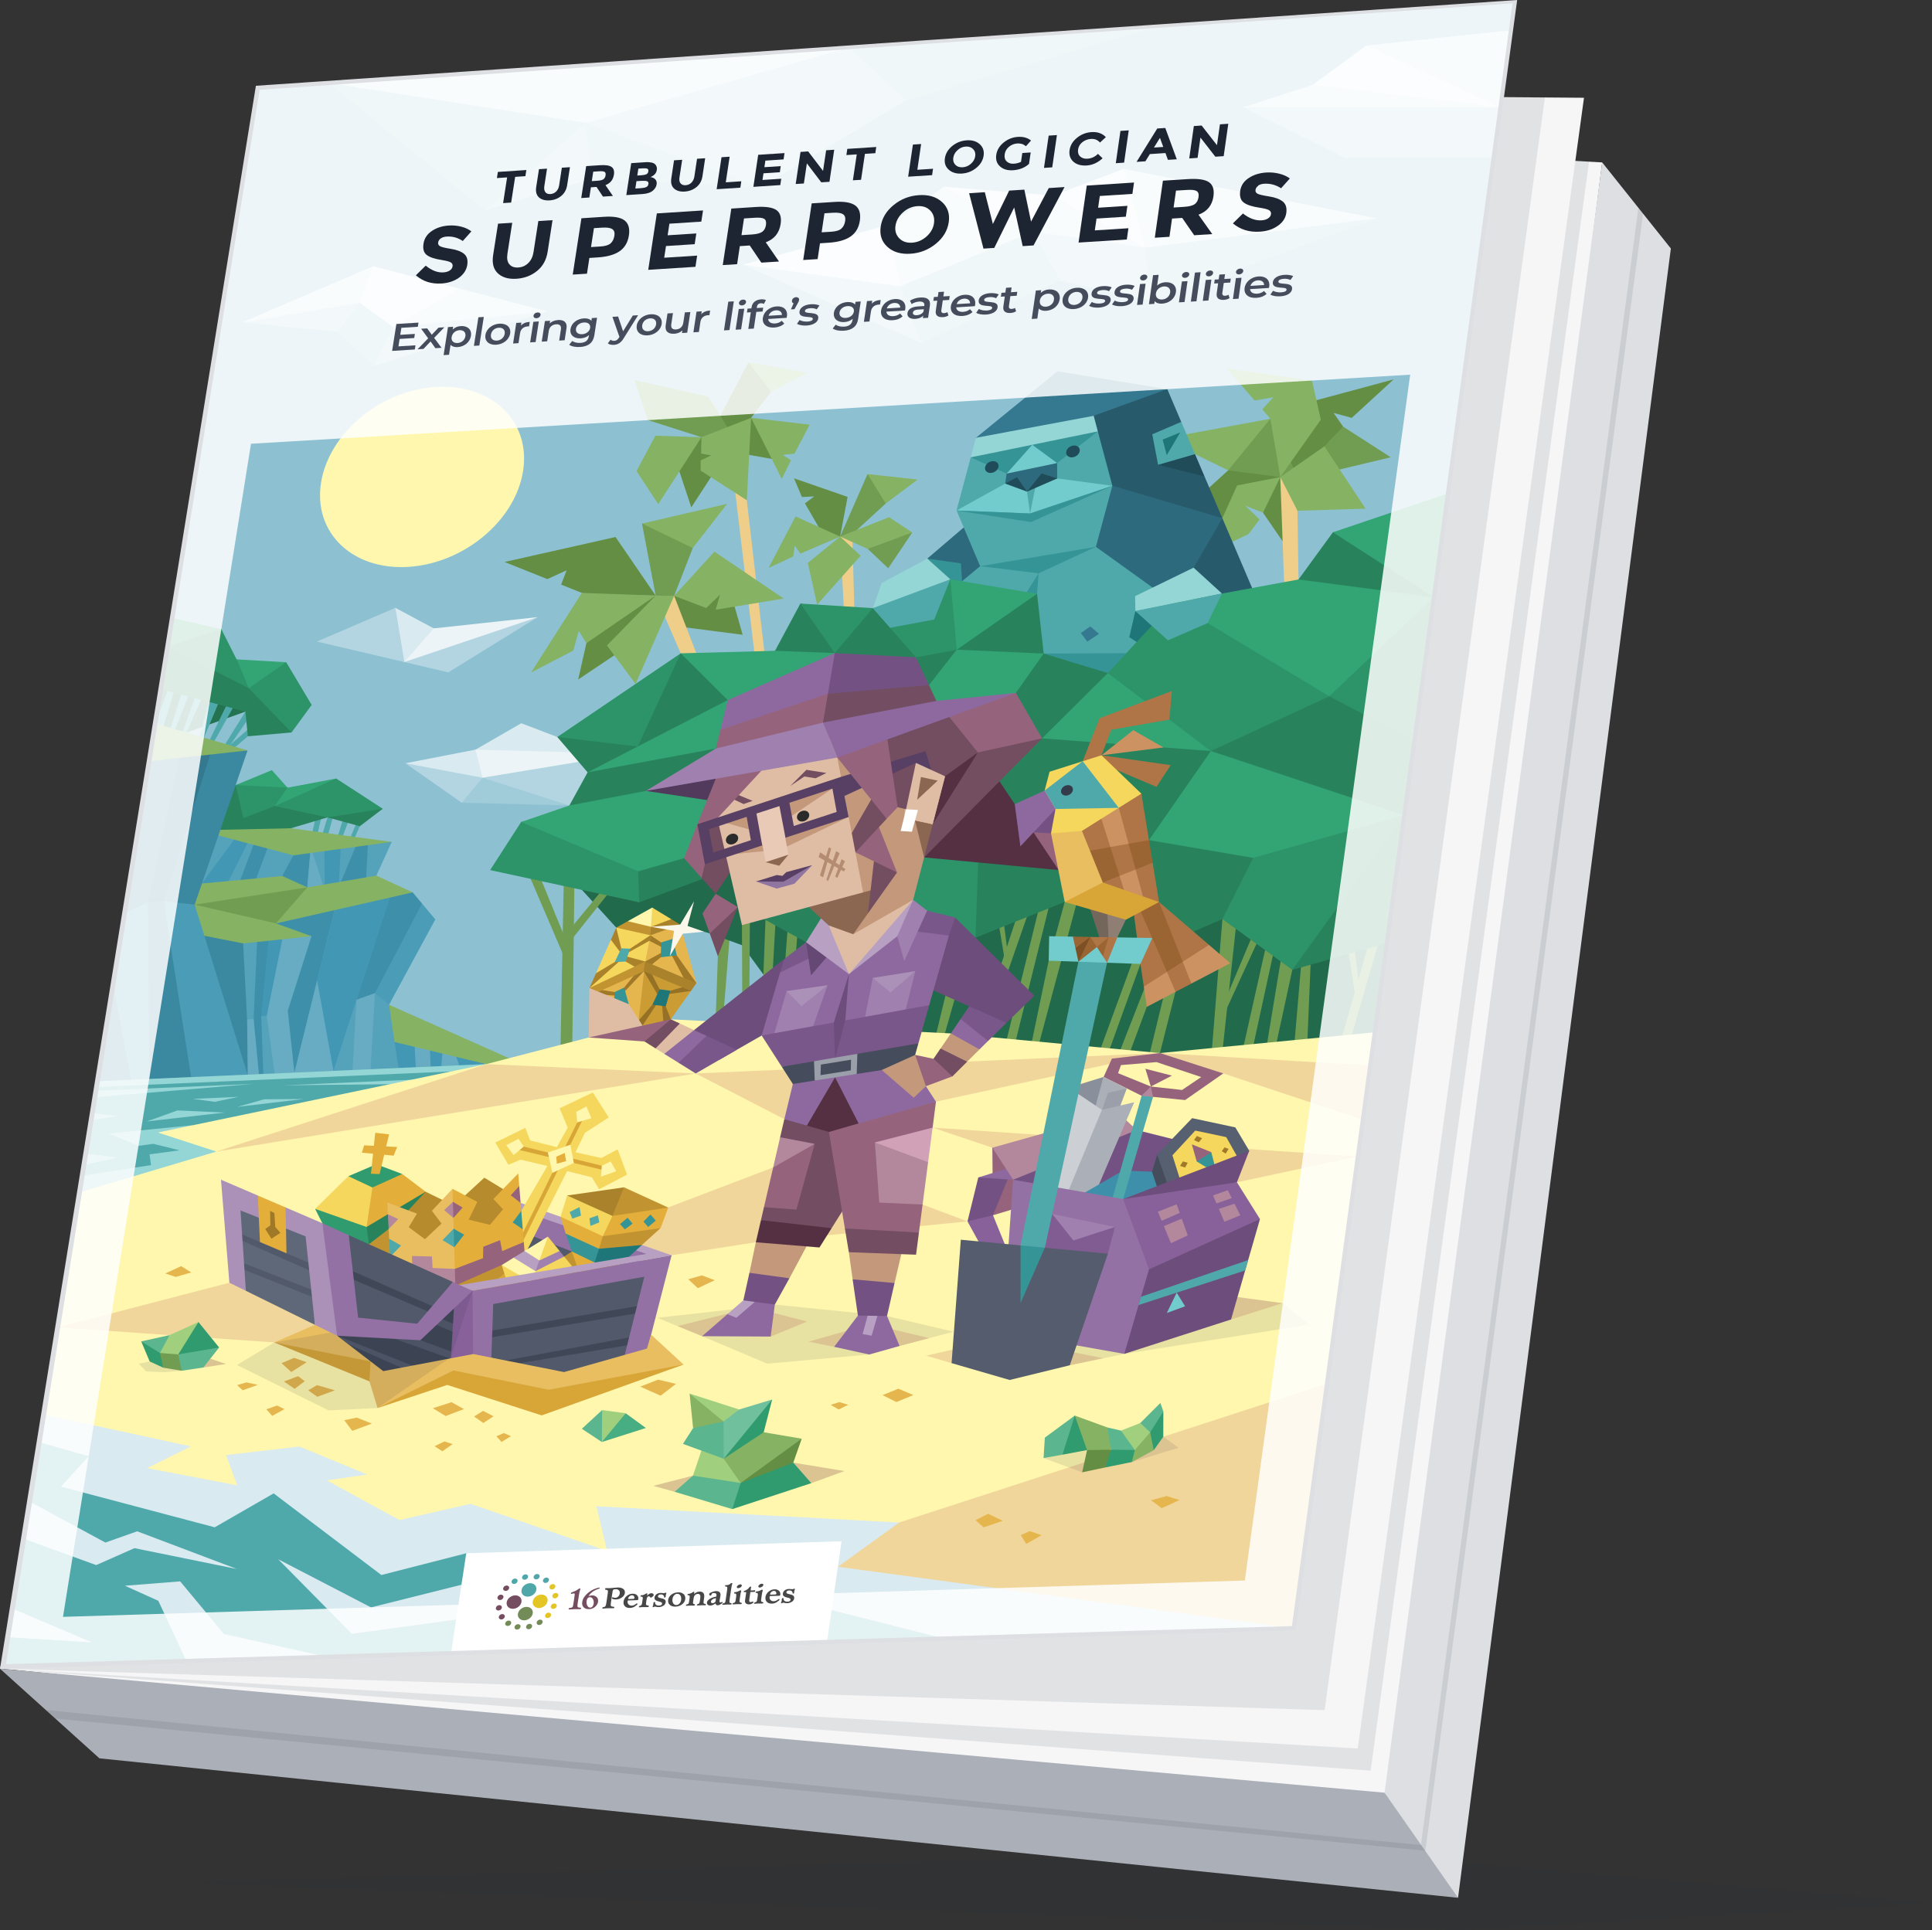 <?xml version="1.0" encoding="UTF-8"?><svg id="a" xmlns="http://www.w3.org/2000/svg" xmlns:xlink="http://www.w3.org/1999/xlink" viewBox="0 0 449.29 449"><rect x="0" y="0" width="449.29" height="449" fill="#333333" stroke="none"/><defs><style>.aq{clip-path:url(#ad);}.ar{fill:#404857;}.ar,.as,.at,.au,.av,.aw,.ax,.ay,.az,.ba,.bb,.bc,.bd,.be,.bf,.bg,.bh,.bi,.bj,.bk,.bl,.bm,.bn,.bo,.bp,.bq,.br,.bs,.bt,.bu,.bv,.bw,.bx,.by,.bz,.ca,.cb,.cc,.cd,.ce,.cf,.cg,.ch,.ci,.cj,.ck,.cl,.cm,.cn,.co,.cp,.cq,.cr,.cs,.ct,.cu,.cv,.cw,.cx,.cy,.cz,.da,.db,.dc,.dd,.de,.df,.dg,.dh,.di,.dj,.dk,.dl,.dm,.dn,.do,.dp,.dq,.dr,.ds,.dt,.du,.dv,.dw,.dx,.dy,.dz,.ea,.eb,.ec,.ed,.ee,.ef,.eg,.eh,.ei,.ej,.ek,.el,.em,.en,.eo,.ep,.eq,.er,.es,.et,.eu,.ev,.ew,.ex,.ey,.ez,.fa,.fb{stroke-width:0px;}.ar,.as,.at,.au,.av,.aw,.ax,.az,.bb,.bc,.bd,.bf,.bh,.bj,.bk,.bm,.bn,.bo,.bp,.bs,.bu,.bx,.bz,.cc,.ce,.cf,.cg,.ch,.ci,.cj,.ck,.cl,.cm,.cn,.co,.cp,.cq,.cs,.ct,.cu,.cv,.cw,.cx,.cz,.da,.db,.dc,.dd,.de,.df,.dg,.di,.dj,.dl,.dm,.dn,.do,.dp,.dq,.ds,.dt,.du,.dv,.dw,.dx,.dy,.dz,.ea,.eb,.ec,.ed,.ee,.ef,.eg,.eh,.ei,.ej,.ek,.el,.en,.eo,.ep,.eq,.er,.es,.et,.eu,.ev,.ew,.ex,.ey,.ez,.fa,.fb{fill-rule:evenodd;}.as{fill:#67acc3;}.at{fill:#28835c;}.fc{clip-path:url(#am);}.au{fill:#2d9368;}.av{fill:#51596a;}.aw,.ba{fill:#4fa7a9;}.ax,.be{fill:#744d61;}.ay{opacity:.84;}.ay,.cr,.df{fill:#fff;}.fd{clip-path:url(#ai);}.az{fill:#4298b4;}.fe{clip-path:url(#j);}.bb{fill:#4fa9aa;}.bc{fill:#3b88a1;}.bd{fill:#709d52;}.bf{fill:#347990;}.ff{clip-path:url(#t);}.bg,.ej{fill:#1d2432;}.bh,.bw{fill:#c3987b;}.fg{clip-path:url(#z);}.bi,.eg{fill:#8b6651;}.bj{fill:#734d61;}.bk{fill:#74665b;}.bl{fill:#8dc1d2;}.bm{fill:#72cbcc;}.fh{clip-path:url(#r);}.bn{fill:#e4ae3a;}.bo{fill:#8e7e73;}.bp{fill:#815c92;}.bq{fill:#583f64;}.br{fill:#f6f6f7;}.fi{clip-path:url(#p);}.bs{fill:#9b6533;}.bt{fill:#474748;}.bu{fill:#e9be61;}.bv{fill:#9075a0;}.fj{clip-path:url(#aj);}.fk{clip-path:url(#ab);}.fl{clip-path:url(#ac);}.bx{fill:#5f6878;}.fm{clip-path:url(#aa);}.fn{clip-path:url(#v);}.fo{clip-path:url(#m);}.by,.cw{fill:#abafb8;}.fp{clip-path:url(#x);}.bz{fill:#d9eaf0;}.fq{clip-path:url(#i);}.ca,.eq{fill:#738b57;}.cb{fill:none;}.cc{fill:#d1a1b8;}.cd,.cn{fill:#454d5d;}.fr{clip-path:url(#ap);}.ce{fill:#8e699f;}.cf{fill:#576071;}.cg{fill:#2b2b2b;}.ch{fill:#2e6a7d;}.ci{fill:#cc9262;}.cj{fill:#96637c;}.ck,.dh{fill:#734d60;}.cl{fill:#ab90b8;}.cm{fill:#eece88;}.co{fill:#f4d75c;}.fs{clip-path:url(#l);}.cp{fill:#7c4f24;}.cq{fill:#513a5c;}.cs{fill:#af7546;}.ct{fill:#55a2bb;}.ft{clip-path:url(#an);}.cu{fill:#e6b64e;}.cv{fill:#9471a4;}.fu{clip-path:url(#o);}.fv{clip-path:url(#af);}.cx{fill:#9f7928;}.cy{fill:#dddfe2;}.cz{fill:#237250;}.fw{clip-path:url(#n);}.da{fill:#d8a537;}.db{fill:#89909b;}.dc{fill:#343c4b;}.dd{fill:#a0cbd9;}.de{fill:#b7a0c2;}.fx{clip-path:url(#q);}.dg{fill:#545c6d;}.di{fill:#275b6c;}.fy{clip-path:url(#k);}.dj{fill:#a0cf7e;}.dk{fill:#e8cab6;}.dl{fill:#543042;}.dm{fill:#dfbda5;}.dn{fill:#f1d69c;}.do{fill:#aa822b;}.dp{fill:#b3d5e1;}.dq{fill:#70bf9d;}.dr,.ds{fill:#e3c623;}.dt{fill:#9f80ae;}.du{fill:#735283;}.dv{fill:#b3889d;}.dw{fill:#e5b244;}.fz{clip-path:url(#ao);}.ga{clip-path:url(#u);}.dx{fill:#1e7678;}.dy{fill:#86b264;}.dz{fill:#648e43;}.ea{fill:#5bb68f;}.gb{clip-path:url(#ak);}.eb{fill:#654873;}.ec{fill:#309b6e;}.gc{clip-path:url(#ae);}.ed{fill:#204b59;}.ee{fill:#cc9c34;}.gd{clip-path:url(#ah);}.ef{fill:#359496;}.eh{fill:#ecf4f7;}.ei{fill:#94d5d5;}.ge{clip-path:url(#s);}.gf{clip-path:url(#ag);}.ej,.em{opacity:.1;}.ek{fill:#fcf7eb;}.el{fill:#88619a;}.em{fill:#232a38;}.gg{clip-path:url(#h);}.en{fill:#c29431;}.eo{fill:#7a578a;}.ep{fill:#947125;}.er{fill:#216a4b;}.gh{clip-path:url(#y);}.es{fill:#cccfd4;}.et{fill:#33a474;}.eu{fill:#4b9db7;}.ev{fill:#6c4d7b;}.ew{fill:#47ad82;}.ex{fill:#9a9fa9;}.ey{fill:#b68b2e;}.ez{fill:#fff7ae;}.fa{fill:#3e90aa;}.gi{clip-path:url(#al);}.gj{clip-path:url(#w);}.fb{fill:#b48c71;}</style><clipPath id="h"><polygon class="cb" points="115.82 365.51 186.86 363.27 184.76 377.68 113.64 379.82 115.82 365.51"/></clipPath><clipPath id="i"><polygon class="cb" points="115.82 365.51 186.86 363.27 184.76 377.68 113.64 379.82 115.82 365.51"/></clipPath><clipPath id="j"><polygon class="cb" points="115.82 365.51 186.86 363.27 184.76 377.68 113.64 379.82 115.82 365.51"/></clipPath><clipPath id="k"><polygon class="cb" points="115.82 365.51 186.86 363.27 184.76 377.68 113.64 379.82 115.82 365.51"/></clipPath><clipPath id="l"><polygon class="cb" points="115.82 365.51 186.86 363.27 184.76 377.68 113.64 379.82 115.82 365.51"/></clipPath><clipPath id="m"><polygon class="cb" points="115.82 365.51 186.86 363.27 184.76 377.68 113.64 379.82 115.82 365.51"/></clipPath><clipPath id="n"><polygon class="cb" points="115.82 365.51 186.86 363.27 184.76 377.68 113.64 379.82 115.82 365.51"/></clipPath><clipPath id="o"><polygon class="cb" points="115.82 365.51 186.86 363.27 184.76 377.68 113.64 379.82 115.82 365.51"/></clipPath><clipPath id="p"><polygon class="cb" points="115.82 365.51 186.86 363.27 184.76 377.68 113.64 379.82 115.82 365.51"/></clipPath><clipPath id="q"><polygon class="cb" points="115.82 365.51 186.86 363.27 184.76 377.68 113.64 379.82 115.82 365.51"/></clipPath><clipPath id="r"><polygon class="cb" points="115.82 365.51 186.86 363.27 184.76 377.68 113.64 379.82 115.82 365.51"/></clipPath><clipPath id="s"><polygon class="cb" points="115.82 365.51 186.86 363.27 184.76 377.68 113.64 379.82 115.82 365.51"/></clipPath><clipPath id="t"><polygon class="cb" points="115.82 365.51 186.86 363.27 184.76 377.68 113.64 379.82 115.82 365.51"/></clipPath><clipPath id="u"><polygon class="cb" points="115.82 365.51 186.86 363.27 184.76 377.68 113.64 379.82 115.82 365.51"/></clipPath><clipPath id="v"><polygon class="cb" points="115.82 365.51 186.86 363.27 184.76 377.68 113.64 379.82 115.82 365.51"/></clipPath><clipPath id="w"><polygon class="cb" points="115.82 365.51 186.86 363.27 184.76 377.68 113.64 379.82 115.82 365.51"/></clipPath><clipPath id="x"><polygon class="cb" points="115.82 365.51 186.86 363.27 184.76 377.68 113.64 379.82 115.82 365.51"/></clipPath><clipPath id="y"><polygon class="cb" points="115.82 365.51 186.86 363.27 184.76 377.68 113.64 379.82 115.82 365.51"/></clipPath><clipPath id="z"><polygon class="cb" points="115.82 365.51 186.86 363.27 184.76 377.68 113.64 379.82 115.82 365.51"/></clipPath><clipPath id="aa"><polygon class="cb" points="115.82 365.51 186.86 363.27 184.76 377.68 113.64 379.82 115.82 365.51"/></clipPath><clipPath id="ab"><polygon class="cb" points="115.82 365.51 186.86 363.27 184.76 377.68 113.64 379.82 115.82 365.51"/></clipPath><clipPath id="ac"><polygon class="cb" points="115.82 365.51 186.86 363.27 184.76 377.68 113.64 379.82 115.82 365.51"/></clipPath><clipPath id="ad"><polygon class="cb" points="115.82 365.51 186.86 363.27 184.76 377.68 113.64 379.82 115.82 365.51"/></clipPath><clipPath id="ae"><polygon class="cb" points="115.82 365.51 186.86 363.27 184.76 377.68 113.64 379.82 115.82 365.51"/></clipPath><clipPath id="af"><polygon class="cb" points="115.82 365.51 186.86 363.27 184.76 377.68 113.64 379.82 115.82 365.51"/></clipPath><clipPath id="ag"><polygon class="cb" points="115.82 365.51 186.86 363.27 184.76 377.68 113.64 379.82 115.82 365.51"/></clipPath><clipPath id="ah"><polygon class="cb" points="115.82 365.51 186.86 363.27 184.76 377.68 113.64 379.82 115.82 365.51"/></clipPath><clipPath id="ai"><polygon class="cb" points="115.82 365.51 186.86 363.27 184.76 377.68 113.64 379.82 115.82 365.51"/></clipPath><clipPath id="aj"><polygon class="cb" points="115.82 365.51 186.86 363.27 184.76 377.68 113.64 379.82 115.82 365.51"/></clipPath><clipPath id="ak"><polygon class="cb" points="115.82 365.51 186.86 363.27 184.76 377.68 113.64 379.82 115.82 365.51"/></clipPath><clipPath id="al"><polygon class="cb" points="115.82 365.51 186.86 363.27 184.76 377.68 113.64 379.82 115.82 365.51"/></clipPath><clipPath id="am"><polygon class="cb" points="115.82 365.51 186.86 363.27 184.76 377.68 113.64 379.82 115.82 365.51"/></clipPath><clipPath id="an"><polygon class="cb" points="115.82 365.51 186.86 363.27 184.76 377.68 113.64 379.82 115.82 365.51"/></clipPath><clipPath id="ao"><polygon class="cb" points="115.82 365.51 186.86 363.27 184.76 377.68 113.64 379.82 115.82 365.51"/></clipPath><clipPath id="ap"><polygon class="cb" points="115.82 365.51 186.86 363.27 184.76 377.68 113.64 379.82 115.82 365.51"/></clipPath></defs><g id="b"><polygon class="em" points="339.07 449 449.29 442.62 306.56 430.45 40.19 437.91 339.07 449"/></g><g id="c"><polygon class="br" points=".41 388.14 324.09 420.8 372.59 37.78 59.94 20.42 76.31 174.62 .41 388.14"/><polygon class="em" points="0 388.15 318.75 411.87 369.53 37.61 59.94 20.42 55.75 174.36 0 388.15"/><polygon class="br" points="315.75 406.71 368.36 22.74 59.94 20.42 55.88 176.66 0 388.15 315.75 406.71"/><polygon class="by" points="0 388.15 23.12 409 339.07 441.44 331.74 425.29 321.98 416.99 0 388.15"/><polygon class="cy" points="321.98 416.99 339.07 441.44 388.56 57.8 372.59 37.78 321.98 416.99"/><polygon class="em" points=".41 388.14 308.05 397.79 359.27 22.67 59.94 20.42 64.05 195.04 .41 388.14"/><polygon class="em" points="331.47 430.49 330.89 430.43 12.86 399.74 10.67 397.77 330.43 429.17 381.01 48.33 382.11 49.71 331.47 430.49"/></g><g id="d"><g id="e"><polygon class="bl" points="289.01 369.56 18.4 375.62 40.05 143.75 59.94 20.42 76.45 19.29 163.23 18.58 269.36 6.09 352.24 .43 336.69 114.78 289.01 369.56"/><path class="ez" d="M121.65,109.52c-1.79,11.6-13.83,21.61-26.84,22.35-12.98.73-21.98-8.05-20.15-19.6,1.83-11.52,13.77-21.48,26.71-22.26,12.98-.79,22.07,7.94,20.28,19.51Z"/><polygon class="bz" points="80 148.64 91.95 141.39 100.87 146.17 118.08 145.89 105.52 153.85 94.04 153.99 80 148.64"/><polygon class="eh" points="100.87 146.17 94.04 153.99 105 152.52 125.02 143.55 100.87 146.17"/><polygon class="dp" points="125.02 143.55 94.04 153.99 91.95 141.39 73.7 149.23 104.26 156.39 125.02 143.55"/><polygon class="bz" points="129.6 171.43 121.22 168.23 110.58 174.37 94.28 177.54 110.29 182.99 136.65 179.65 146.47 175.42 129.6 171.43"/><polygon class="dp" points="94.28 177.54 107.38 186.71 115.99 185.11 132.41 187.36 146.04 175.32 123.31 177.34 112.21 180.9 94.28 177.54"/><polygon class="dd" points="112.21 180.9 132.41 187.36 107.38 186.71 112.21 180.9"/><polygon class="eh" points="110.58 174.37 112.21 180.9 146.04 175.32 110.58 174.37"/><polygon class="bz" points="56.43 74.95 86.79 61.94 92.22 67.79 106.76 67.11 127.38 72.45 88.83 81.55 79.34 73.59 56.43 74.95"/><polygon class="dp" points="127.38 72.45 91.4 76.06 85.2 75 83.64 70.43 56.43 74.95 78.5 77.19 84.83 78.89 86.93 85.13 127.38 72.45"/><polygon class="dd" points="91.4 76.06 86.93 85.13 78.5 77.19 83.64 70.43 90.14 70.02 91.4 76.06"/><polygon class="eh" points="86.79 61.94 83.64 70.43 91.4 76.06 106.76 67.11 86.79 61.94"/><polygon class="bz" points="181.06 61.9 216.13 77.21 248.58 62.42 268.25 68.58 320.06 50.77 261.34 39.28 255.48 44.4 244.93 45.48 232.46 46.7 219.56 43.46 206.47 52.35 181.06 61.9"/><polygon class="dp" points="172.8 61.57 197.8 61.94 209.39 66.59 226.38 64.67 240.27 53.87 266.27 57.62 294.96 56.02 268.04 70.08 246.53 65.25 229.23 68.83 214.22 79.78 172.8 61.57"/><polygon class="dd" points="209.39 66.59 214.22 79.78 246.53 65.25 240.27 53.87 209.39 66.59"/><polygon class="dd" points="266.27 57.62 268.04 70.08 320.06 50.77 266.27 57.62"/><polygon class="eh" points="219.56 43.46 240.27 53.87 244.93 45.48 219.56 43.46"/><polygon class="eh" points="206.47 52.35 209.39 66.59 172.8 61.57 206.47 52.35"/><polygon class="eh" points="261.34 39.28 266.27 57.62 244.93 45.48 261.34 39.28"/><polygon class="bz" points="76.45 19.29 114.23 47.64 137.73 39.58 177.11 42.33 235.76 8.39 76.45 19.29"/><polygon class="dp" points="97.61 25.9 136.2 28.59 197.45 11.01 222.71 16.19 210.77 23.33 176.92 43.55 149.26 37.86 137.71 41.52 112.78 48.94 97.61 25.9"/><polygon class="dd" points="136.2 28.59 176.92 43.55 137.71 41.52 136.2 28.59"/><polygon class="dd" points="76.45 19.29 136.2 28.59 112.78 48.94 76.45 19.29"/><polygon class="dd" points="210.77 23.33 269.36 6.09 197.45 11.01 210.77 23.33"/><polygon class="bz" points="351.34 7.04 317.73 10.59 317.53 16.45 305.35 19.69 289.12 24.96 347.32 36.66 348.91 24.94 351.34 7.04"/><polygon class="dp" points="289.12 24.96 312.69 36.68 347.32 36.66 348.91 24.94 289.12 24.96"/><polygon class="eh" points="305.35 19.69 348.91 24.94 317.73 10.59 305.35 19.69"/><polygon class="az" points="89.66 238.36 113.09 247.52 108.36 249.95 88.31 249.99 89.66 238.36"/><polygon class="as" points="96.26 239.78 96.82 250.9 100.23 250.2 99.8 239.63 96.26 239.78"/><polygon class="as" points="103.16 241.9 102.5 249.37 107.26 249.16 105.02 242.68 103.16 241.9"/><polygon class="dy" points="90.47 233.71 122.77 248.09 114.28 248.85 113.09 247.52 87.42 241.34 90.47 233.71"/><polygon class="bb" points="82.28 195.31 84.25 190.92 83.47 190.05 81.12 195.7 82.28 195.31"/><polygon class="bb" points="81.65 189.4 79.15 195.96 78.34 195.26 80.26 188.89 81.65 189.4"/><polygon class="bb" points="77.64 189.19 76.08 195.04 74.73 194.86 76.85 187.83 77.64 189.19"/><polygon class="bb" points="75.04 188.82 73.65 194.75 72.37 194.73 73.58 189.39 75.04 188.82"/><polygon class="au" points="89.01 188.12 83.9 190.8 76.15 190.13 67.54 191.38 50.96 191.19 54.81 182.61 63.43 180.12 66.86 183.22 69.33 183.89 78.18 181.09 89.01 188.12"/><polygon class="at" points="89.01 188.12 76.15 190.13 63.9 187.49 56.6 190.29 54.81 182.61 47.7 195.71 67.66 192.66 76.15 190.13 83.69 192.18 89.01 188.12"/><polygon class="et" points="66.86 183.22 63.9 187.49 78.18 181.09 66.86 183.22"/><polygon class="et" points="63.22 179.14 66.86 183.22 54.81 182.61 63.22 179.14"/><polygon class="ct" points="47.45 193.94 70.07 196.32 91.09 195.83 87.53 203.68 89.92 206.49 95.96 207.56 98.74 215.02 90.47 233.71 93.17 251.67 54.61 254.08 40.09 210.26 47.45 193.94"/><polygon class="bc" points="43.08 214.65 56.45 217.69 58.25 252.14 49.32 254.31 41.35 224.66 43.08 214.65"/><polygon class="fa" points="78.18 210.09 68.47 249.49 65.11 251.81 64.54 246.04 65.91 217.24 64.16 214.79 78.18 210.09"/><polygon class="az" points="65.91 217.24 65.76 229.63 62.04 236.28 60.75 236.34 60.84 225.88 62.58 217.4 65.91 217.24"/><polygon class="fa" points="62.58 217.4 60.75 236.34 61.33 252.45 59.72 252.52 58.98 237.03 59.9 216.56 62.58 217.4"/><polygon class="as" points="72.44 217.76 66.92 235.11 68.75 252.13 64.21 252.33 62.04 236.28 65.91 217.24 72.44 217.76"/><polygon class="as" points="57.47 237.13 58.98 237.03 60.56 253.46 57.64 253.95 57.47 237.13"/><polygon class="az" points="78.18 210.09 86.12 208.35 90.71 208.5 77.54 249.09 74.42 251.88 68.47 249.49 78.18 210.09"/><polygon class="as" points="73.75 228.07 77.54 249.09 73.48 252.34 68.47 249.49 73.75 228.07"/><polygon class="fa" points="95.96 207.56 98.15 210.18 95.81 218.4 87.19 231.03 82.9 232.56 90.71 208.5 95.96 207.56"/><polygon class="eu" points="101.24 213.86 90.47 233.71 87.19 231.03 98.15 210.18 101.24 213.86"/><polygon class="as" points="87.19 231.03 86.11 249.7 81.94 249.88 82.9 232.56 87.19 231.03"/><polygon class="fa" points="68.22 198.96 65.4 204.19 63.78 207.3 71.26 208.76 72.27 197.04 68.22 198.96"/><polygon class="fa" points="62.46 196.59 58.93 206.13 54.92 207.21 59.17 195.97 62.46 196.59"/><polygon class="fa" points="83.08 196.01 78.77 206.36 85.06 205.75 85.59 195.89 83.08 196.01"/><polygon class="az" points="79.29 196.2 78.77 206.36 75.54 207.21 75.41 196.4 79.29 196.2"/><polygon class="az" points="58.08 195.06 52.39 206.45 46.95 205.51 55.02 194.5 58.08 195.06"/><polygon class="as" points="72.27 197.04 75.54 207.21 71.26 208.76 72.27 197.04"/><polygon class="dy" points="46.95 205.51 65.63 203.76 71.46 206.41 87.53 203.68 95.96 207.56 90.61 208.8 64.16 214.79 72.44 217.76 56.55 219.45 41.03 216.38 41.77 209.46 46.95 205.51"/><polygon class="bd" points="64.16 214.79 45.27 210.43 71.46 206.41 64.16 214.79"/><polygon class="dy" points="91.09 195.83 67.66 192.66 46.21 193.13 68.22 198.96 91.09 195.83"/><polygon class="cz" points="57.07 165.53 43.39 170.4 37.03 173.25 36.1 168.26 37.39 160.29 49.54 158.33 57.07 165.53"/><polygon class="bb" points="54.88 163.36 49.13 173.72 48.2 173.28 53.36 162.62 54.88 163.36"/><polygon class="bb" points="57.7 164.51 51.7 174.16 52.87 174.27 58.91 165.51 57.7 164.51"/><polygon class="bb" points="60.67 167.06 52.32 174.3 54.04 174.37 61.11 168.26 60.67 167.06"/><polygon class="bb" points="51.32 162.32 47.05 172.52 46.19 172.24 48.94 161.87 51.32 162.32"/><polygon class="bb" points="47.53 161.05 42.83 171.68 42.04 171.48 45.85 160.73 47.53 161.05"/><polygon class="bb" points="44.5 160.15 40.21 171 39.29 170.56 42.79 159.51 44.5 160.15"/><polygon class="bb" points="41.08 158.87 37.8 169.66 36.1 168.26 40.07 157.78 41.08 158.87"/><polygon class="bc" points="38.12 172.74 57.57 174.56 45.27 210.43 51.51 252.88 22.68 251.5 26.32 228.94 29.77 219.48 28.97 212.46 34.68 177.08 38.12 172.74"/><polygon class="eu" points="45.27 210.43 38.1 209.64 45.39 256.73 58.25 252.14 45.27 210.43"/><polygon class="eu" points="34.42 209.81 34.74 250.73 30.87 253.31 26.32 228.94 28.97 212.46 34.42 209.81"/><polygon class="bf" points="49.19 174.53 38.1 209.64 34.42 209.81 42.13 174.31 49.19 174.53"/><polygon class="dy" points="57.57 174.56 36.1 168.26 34.68 177.08 57.57 174.56"/><polygon class="au" points="41.74 145.72 51.46 146.32 55.02 153.38 60.51 155.45 66.56 154.04 72.48 163.97 67.8 170.37 59.76 168.17 57.57 162.39 37.39 160.29 38.98 150.43 41.74 145.72"/><polygon class="at" points="67.8 170.37 57.86 160.09 38.99 150.43 37.39 160.29 57.07 165.53 57.63 171.27 67.8 170.37"/><polygon class="et" points="66.56 154.04 57.86 160.09 55.02 153.38 66.56 154.04"/><polygon class="et" points="51.46 146.32 38.99 150.43 40.07 143.75 51.46 146.32"/><polygon class="bb" points="163.38 291.46 19.14 273.46 19.53 271.01 20.6 269.62 19.97 268.31 21.21 260.6 22.19 259.73 21.48 258.93 22.08 255.24 22.82 254.45 22.32 253.72 22.46 252.84 23.21 252.3 22.68 251.5 170.29 245 163.38 291.46"/><polygon class="ei" points="19.14 273.46 35.12 271.01 34.79 268.51 41.75 267.57 35.64 266.06 32.2 266.54 25.31 263.67 44.99 261.71 39.91 263.46 54.02 268.37 36.19 276.42 18.51 277.35 19.14 273.46"/><polygon class="ei" points="19.53 271.01 27.43 269.24 19.97 268.31 19.53 271.01"/><polygon class="ei" points="34.14 260.85 52.25 258.79 41.28 258.29 34.14 260.85"/><polygon class="ei" points="55.15 257.47 70.64 255.64 61.46 255.7 55.15 257.47"/><polygon class="ei" points="21.21 260.6 27.43 259.59 21.48 258.93 21.21 260.6"/><polygon class="ei" points="44.82 255.6 55.41 255.14 49.96 256.29 44.82 255.6"/><polygon class="ei" points="22.68 251.5 113.09 247.52 115.09 248.78 22.46 252.84 22.68 251.5"/><polygon class="ei" points="22.32 253.72 58.99 252.11 22.08 255.24 22.32 253.72"/><polygon class="ei" points="65.83 252.46 107.58 250.63 107.37 252 65.83 252.46"/><polygon class="dz" points="169.99 105.06 180.5 106.93 179.67 101.13 174.67 97.19 169.99 105.06"/><polygon class="dz" points="156.93 106.43 160.76 118.02 168.04 106.8 163.13 101.7 156.93 106.43"/><polygon class="dy" points="174.05 84.28 187.75 86.71 179.33 91.14 174.83 89.56 174.05 84.28"/><polygon class="dz" points="167.49 96.72 174.05 84.28 179.33 91.14 173.6 98.57 168.24 103.03 167.49 96.72"/><polygon class="cm" points="177.89 152.78 172.35 104.96 169.91 105.54 175.71 154.08 177.89 152.78"/><polygon class="bd" points="169.96 100.64 164.69 92.24 147.56 88.42 150.68 97.72 163.13 101.7 169.96 100.64"/><polygon class="dy" points="163.13 101.7 174.67 97.19 173.67 116.36 162.94 109.48 162.93 107.1 165.38 105.93 163.05 105.51 163.13 101.7"/><polygon class="dy" points="174.67 97.19 188.28 98.78 184.76 105.52 182.02 105.81 183.95 107.05 181.8 111.4 174.67 97.19"/><polygon class="dy" points="163.13 101.7 152.41 101.35 148.02 109.56 153.07 117.27 163.13 101.7"/><polygon class="dz" points="152.48 138.54 156.77 138.59 162.11 137.51 169.56 136.57 172.7 147.65 156.34 145.55 152.48 138.54"/><polygon class="dz" points="136.37 149.6 134.46 158.05 148.9 148.38 152.48 138.54 139.55 144.92 136.37 149.6"/><polygon class="cm" points="162.56 161.58 158.3 151.97 152.48 138.54 154.47 136.59 156.77 138.59 165.18 160.33 162.56 161.58"/><polygon class="bd" points="152.48 138.54 149.3 121.78 160.38 123.51 161.1 127.48 156.77 138.59 154.35 139.21 152.48 138.54"/><polygon class="dy" points="149.3 121.78 169.1 117.19 161.1 127.48 149.3 121.78"/><polygon class="dz" points="143.14 124.91 117.33 130.72 127.29 134.7 131.76 132.66 130.49 135.98 136.42 138.36 152.48 138.54 143.14 124.91"/><polygon class="dy" points="152.48 138.54 135.31 137.91 123.49 156.44 133.33 151.32 134.59 146.74 136.37 149.6 152.48 138.54"/><polygon class="dy" points="152.48 138.54 141.15 150.13 147.8 159.09 156.77 138.59 152.48 138.54"/><polygon class="dy" points="156.77 138.59 166.14 128.32 182.26 139.23 166.43 141.82 167.44 138.34 164.22 141.43 156.77 138.59"/><polygon class="cm" points="198.92 150.65 198.21 124.29 195.37 124.81 196.72 150.77 198.92 150.65"/><polygon class="dz" points="195.37 124.81 197.11 115.58 184.64 111.26 186.5 115.62 189.35 115.46 187.19 117.09 191.58 124.67 195.37 124.81"/><polygon class="bd" points="195.37 124.81 201.75 110.27 205.66 113.59 205.98 117.11 198.95 123.57 197.38 125.1 195.37 124.81"/><polygon class="dy" points="201.75 110.27 213.41 111.55 205.98 117.11 201.75 110.27"/><polygon class="dy" points="195.37 124.81 185 120.12 178.74 132.1 184.47 129.44 184.81 126.92 186.13 128.78 195.37 124.81"/><polygon class="dy" points="195.37 124.81 200.14 129.27 190.02 140.64 187.86 130.94 195.37 124.81"/><polygon class="dy" points="195.37 124.81 206.76 120.3 212.15 123.86 205.87 128.17 201.8 127.68 195.37 124.81"/><polygon class="bd" points="212.15 123.86 206.56 132.19 201.8 127.68 212.15 123.86"/><polygon class="bd" points="312.34 99.23 323.42 106.36 306.2 110.48 302.18 106.42 312.34 99.23"/><polygon class="dz" points="293.71 119.25 298.27 125.91 303.98 114.09 299.45 107.74 295.59 109.92 293.71 119.25"/><polygon class="dz" points="285.61 109.4 277.37 116.91 279.19 128.56 289.41 115.6 297.73 110.97 294.11 106.33 285.61 109.4"/><polygon class="dz" points="301.61 110.53 312.34 99.23 310.13 96.05 314.35 97.2 324.1 88.25 302.31 94.12 296.11 106.22 301.61 110.53"/><polygon class="cm" points="301.61 110.53 301.97 134.79 301.96 147.32 299.09 148.29 297.73 110.97 301.61 110.53"/><polygon class="bd" points="301.61 110.53 295.43 97.4 286.67 103.34 285.61 109.4 297.73 110.97 301.61 110.53"/><polygon class="dy" points="295.43 97.4 272.47 101.64 277.9 105.63 285.61 109.4 295.43 97.4"/><polygon class="dy" points="297.73 110.97 307.99 103.82 317.56 118.32 301.73 118.8 297.73 110.97"/><polygon class="dy" points="297.73 110.97 287.7 112.91 284.26 120.53 280.95 128.69 290.34 124.24 292.92 120.83 289.58 117.63 293.71 119.25 297.73 110.97"/><polygon class="dy" points="295.43 97.4 293.54 95.22 296.13 92.4 291.77 93.17 285.35 85.76 305.11 88.52 307.16 97.62 297.73 110.97 295.43 97.4"/><polygon class="bf" points="245.92 86.37 271.46 90.52 284.18 147.32 265.79 166.34 225.47 164.09 217.83 140.12 227.86 127.71 226.96 101.83 245.92 86.37"/><polygon class="ch" points="271.46 90.52 254.34 96.72 254.85 127.2 272.86 140.14 279.58 153.32 284.26 120.53 269.41 103.48 271.46 90.52"/><polygon class="ch" points="225.79 121.25 227.94 131.7 217.83 140.12 215.64 129.94 225.79 121.25"/><polygon class="di" points="284.26 120.53 272.86 140.14 279.58 153.32 294.36 144.23 284.26 120.53"/><polygon class="di" points="284.26 120.53 256.96 112.48 254.34 96.72 271.46 90.52 274.7 98.13 273.96 104.94 280.11 110.81 284.26 120.53"/><polygon class="ed" points="269.32 108.12 280.11 110.81 277.9 105.63 273.96 104.94 269.32 108.12"/><polygon class="bb" points="267.96 101.02 274.7 98.13 277.9 105.63 269.32 108.12 267.96 101.02"/><polygon class="dx" points="271.33 105.88 270.38 102.25 274.47 100.57 271.33 105.88"/><polygon class="bb" points="241.52 133.36 234.17 126.92 227.94 131.7 217.83 140.12 218.23 154.91 242.71 152.02 256.37 154.56 266.58 151.92 272.86 140.14 254.85 127.2 244.27 130.65 241.52 133.36"/><polygon class="bb" points="228.93 103.24 251.74 98.87 255.3 100.34 258.68 112.99 254.85 127.2 241.06 131.7 227.94 131.7 222.44 118.75 225.74 106.38 228.93 103.24"/><polygon class="ef" points="225.74 106.38 234.09 110.16 241.18 111.4 245.84 107.71 255.3 100.34 239.54 101.81 225.74 106.38"/><polygon class="ei" points="225.74 106.38 255.3 100.34 254.34 96.72 226.96 101.83 225.74 106.38"/><polygon class="bm" points="240.05 103.46 234.09 110.16 239.57 109.84 245.84 107.71 240.05 103.46"/><polygon class="bm" points="239.45 110.67 233.75 112.49 222.44 118.75 239.54 119.44 258.68 112.99 245 111.18 239.45 110.67"/><polygon class="bb" points="239.54 119.44 241.18 111.4 238.83 114.35 239.54 119.44"/><polygon class="ch" points="234.09 110.16 245.84 107.71 245.85 111.29 242.76 112.11 238.83 114.35 236.21 112.49 233.75 112.49 234.09 110.16"/><polygon class="ef" points="254.85 127.2 241.52 133.36 227.94 131.7 254.85 127.2"/><polygon class="ed" points="245.85 111.29 242.23 110.13 238.83 114.35 245.85 111.29"/><polygon class="ed" points="233.75 112.49 236.51 111.01 238.83 114.35 233.75 112.49"/><path class="ed" d="M251.09,104.91c-.11.76-.9,1.42-1.77,1.47s-1.48-.52-1.37-1.28.9-1.42,1.77-1.47,1.48.52,1.37,1.28Z"/><path class="ed" d="M232.2,108.55c-.11.76-.9,1.41-1.76,1.46s-1.47-.52-1.36-1.28.9-1.41,1.76-1.46,1.47.52,1.36,1.28Z"/><polygon class="ef" points="241.52 133.36 241.17 138.12 238.77 152.49 229.42 152.65 241.52 133.36"/><polygon class="bf" points="251.34 147.25 253.55 145.71 255.58 147.43 252.86 149.25 251.34 147.25"/><polygon class="ef" points="266.58 151.92 256.27 158.58 237.92 153.44 221.3 155.5 222.49 151.13 242.71 152.02 266.58 151.92"/><polygon class="ef" points="222.44 118.75 239.54 119.44 258.68 112.99 239.75 121.44 222.44 118.75"/><polygon class="bd" points="166.36 239.24 166.94 222.42 167.22 215.44 169.85 215.88 167.85 240.79 166.36 239.24"/><polygon class="ef" points="215.64 129.94 223.46 131.04 223.73 135.21 218.4 136.2 215.64 129.94"/><polygon class="dx" points="264.03 142.13 262.62 148.23 265.53 150.09 269.71 144.84 264.03 142.13"/><polygon class="er" points="133.58 205.06 143.31 215.77 158.18 215.07 165.05 217.12 172.56 219.86 177.63 226.81 194.39 231.88 208.72 241.95 247.62 252.4 297.69 249.58 319.65 240.12 322.46 219.42 308.84 211.23 281.3 203.54 235.11 204.94 166.54 199.25 141.67 199.46 133.58 205.06"/><polygon class="bd" points="296.99 217.74 290.91 245.74 288.75 245.35 296.13 212.34 296.99 217.74"/><polygon class="bd" points="133.58 205.06 133.4 220.29 133.05 245.17 130.31 245.58 131.13 203.58 133.58 205.06"/><polygon class="bd" points="125.08 202.74 133.21 222.6 132.08 224.66 122.29 201.83 125.08 202.74"/><polygon class="bd" points="172.36 201.81 172.54 215.19 172.65 241.74 174.21 241.67 174.46 201.71 172.36 201.81"/><polygon class="bd" points="178.14 210.67 176.94 242.11 178.79 242.03 180.66 208.89 178.14 210.67"/><polygon class="bd" points="183.71 208.75 181.19 242.31 183.47 242.21 186.16 208.09 183.71 208.75"/><polygon class="bd" points="226.17 217.79 218.73 243.9 216.87 243.98 223.27 217.49 226.17 217.79"/><polygon class="bd" points="227.56 245.52 239.73 210.64 237.49 210.11 225.61 246.26 227.56 245.52"/><polygon class="bd" points="232.1 213.97 233.69 223.5 234.4 222.14 233.14 212.34 232.1 213.97"/><polygon class="bd" points="244.4 209.02 234.7 248.18 232.63 247.79 242.34 208.31 244.4 209.02"/><polygon class="bd" points="239.39 245.01 243.88 223.46 247.6 209.8 249.18 206.46 250.89 208.12 240.69 246.27 239.39 245.01"/><polygon class="bd" points="261.3 248.65 266.69 234.2 275.6 211.36 273.76 210.42 259.1 247.89 261.3 248.65"/><polygon class="bd" points="270.59 209.22 265.21 224.22 257.24 246.27 255.04 246.37 268.97 208.36 270.59 209.22"/><polygon class="bd" points="274.44 215.93 267.17 245.84 269.74 244.95 277.61 213.93 274.44 215.93"/><polygon class="bd" points="284.5 210.94 281.71 245.66 284.22 245.1 287.91 211.13 284.5 210.94"/><polygon class="bd" points="292.13 215.53 284.63 233.33 284.78 235.68 293.76 216.16 292.13 215.53"/><polygon class="bd" points="298.44 219.78 294.34 244.66 296.49 244.22 301.82 219.62 298.44 219.78"/><polygon class="bd" points="300.84 244.82 302.75 222.44 304.94 220.65 303.9 245.18 300.84 244.82"/><polygon class="bd" points="318.45 218.86 311.51 243.13 313.73 243.03 320.83 218.45 318.45 218.86"/><polygon class="bd" points="314.81 219.02 316.23 230.42 315.23 232.03 313.23 219.21 314.81 219.02"/><polygon class="bd" points="133.46 215.03 141.45 205.29 142.81 206.11 132.55 219.03 133.46 215.03"/><polygon class="at" points="118.55 199.82 148.65 209.88 169.59 202.17 177.67 213.8 187.45 219.16 226.85 218.11 247.6 209.8 261.05 209.45 265.29 212.08 277.2 216.84 284.27 213.79 295.71 215.37 300.52 225.59 322.46 219.42 328.87 172.29 326.61 154.3 333.41 138.91 331.6 126.68 336.69 114.78 326.46 122.47 309.97 123.81 301.97 134.79 292.37 142.43 272.86 140.14 269.28 151.19 257.63 156.56 242.71 152.02 241.17 138.12 229.67 140.11 220.99 134.75 214.07 141.18 202.98 141.46 195.17 142.49 186.13 140.39 180.23 151.38 168.46 154.69 158.3 151.97 145.14 165.52 129.6 171.43 136.65 179.65 132.41 187.36 129.34 190.51 121.19 191.2 118.55 199.82"/><polygon class="au" points="121.19 191.2 141.96 191.85 148.41 202.67 148.65 209.88 113.98 202.39 121.19 191.2"/><polygon class="au" points="226.85 218.11 227.65 195.25 209.42 194.5 187.45 219.16 226.85 218.11"/><polygon class="au" points="291.44 199.55 305.05 191.46 326.52 189.61 300.52 225.59 284.27 213.79 291.44 199.55"/><polygon class="et" points="326.52 189.61 291.44 199.55 267.19 195.42 281.59 174.69 326.52 189.61"/><polygon class="au" points="158.3 151.97 148.3 173.65 129.6 171.43 158.3 151.97"/><polygon class="au" points="186.13 140.39 194.13 151.91 202.98 141.46 186.13 140.39"/><polygon class="au" points="202.98 141.46 213.01 152.9 222.49 151.13 227.35 141.62 220.99 134.75 202.98 141.46"/><polygon class="au" points="309.12 161.96 281.59 174.69 258.41 165.47 257.63 156.56 272.86 140.14 293.73 144.68 309.12 161.96"/><polygon class="au" points="309.12 161.96 328.87 172.29 333.41 138.91 313.66 150.84 309.12 161.96"/><polygon class="et" points="121.19 191.2 148.41 202.67 159.1 199.62 176.24 196.13 162.7 181.58 150.2 183.97 132.41 187.36 121.19 191.2"/><polygon class="et" points="180.23 151.38 194.13 151.91 179.43 163.05 169.24 162.84 158.3 151.97 180.23 151.38"/><polygon class="et" points="166.48 174.11 136.65 179.65 169.24 162.84 173.58 168.31 166.48 174.11"/><polygon class="et" points="220.99 134.75 241.17 138.12 222.49 151.13 220.99 134.75"/><polygon class="et" points="242.71 152.02 222.49 151.13 216.03 159.36 207.85 168.41 229.43 166.97 236.24 161.18 242.71 152.02"/><polygon class="et" points="301.97 134.79 333.41 138.91 309.12 161.96 272.86 140.14 301.97 134.79"/><polygon class="et" points="309.97 123.81 333.41 138.91 336.69 114.78 309.97 123.81"/><polygon class="et" points="257.63 156.56 281.59 174.69 242.34 171.75 257.63 156.56"/><polygon class="ei" points="263.97 138.67 277.57 132.04 284.17 138.06 264.03 142.13 263.97 138.67"/><polygon class="bb" points="264.03 142.13 271.61 148.95 280.83 144.93 284.17 138.06 264.03 142.13"/><polygon class="ei" points="205.03 135.63 215.64 129.94 220.99 134.75 212.95 139.25 202.98 141.46 205.03 135.63"/><polygon class="bb" points="220.99 134.75 217.26 144.1 206.99 146.03 202.98 141.46 220.99 134.75"/><polygon class="ez" points="36.7 263.43 113.09 247.52 136.9 241.33 156 237.1 221.13 240.38 269.74 244.95 319.65 240.12 318.6 247.83 314.32 253.43 316.88 260.45 308.53 321.85 297.48 345.38 300.8 378.74 181.55 370.71 186.55 361.47 147.42 354.46 144.22 364.88 105.28 355.06 90.34 357.86 62.05 343.21 53.7 348.33 25.46 342.43 23.65 338.18 10.18 329.03 18.51 277.35 50.33 267.86 36.7 263.43"/><polygon class="dn" points="50.33 267.86 113.09 247.52 161.79 249.7 50.33 267.86"/><polygon class="dn" points="269.74 244.95 217.66 256.25 182.4 260.32 161.79 249.7 269.74 244.95"/><polygon class="dn" points="315.72 269 287.65 275.01 230.77 266.96 216.88 262.29 315.72 269"/><polygon class="dn" points="316.88 260.45 284.48 249.69 269.74 244.95 318.6 247.83 316.88 260.45"/><polygon class="dn" points="224.99 284.11 214.55 280.18 179.8 271.56 108.83 298.58 156.18 291.98 175.77 288.96 224.99 284.11"/><polygon class="dn" points="157.56 308.46 163.27 310.81 172.74 309.46 179.22 310.89 187.73 307.39 174.91 304.12 157.56 308.46"/><polygon class="dn" points="188.04 312.08 193.98 313.28 199.24 313.09 209.2 313.08 216.12 311.26 202.38 307.98 188.04 312.08"/><polygon class="dn" points="215.39 315.33 221.29 317.07 248.78 317.57 256.56 315.94 233.28 311.24 215.39 315.33"/><polygon class="dn" points="298.26 303.12 286.28 306.92 279.6 300.46 287.79 301.7 298.26 303.12"/><polygon class="dn" points="308.53 321.85 186.55 361.47 181.55 370.71 300.8 378.74 308.53 321.85"/><polygon class="dn" points="13.45 308.75 53.34 298.37 84.7 292.97 102.11 304.5 63.78 312.26 13.45 308.75"/><polygon class="dn" points="196.37 342.18 188.67 344.99 168.23 346.92 156.88 347 151.92 345.62 161.15 343.25 184.48 340.22 196.37 342.18"/><polygon class="dn" points="52.56 317.27 47.29 318.09 46.24 315.2 52.56 317.27"/><polygon class="ej" points="152.86 306.53 163.27 310.81 178.42 317.2 202.13 315.07 205.51 313.21 209.2 313.08 221.76 309.77 206.28 306.11 180.19 303.45 152.86 306.53"/><polygon class="ej" points="231.2 317.68 238.96 316.03 248.78 317.57 261.46 314.92 304.52 308.1 298.26 303.12 269.36 299.22 221.29 317.07 231.2 317.68"/><polygon class="ej" points="251.66 342.47 259.48 339.34 263.2 340.08 274.11 336.76 270.52 334.2 257.33 335.25 244.3 336.97 242.68 339.15 251.66 342.47"/><polygon class="ej" points="32.25 317.21 34.8 316.68 40.03 315.91 48.89 316 52.56 317.27 47.29 318.09 44.9 317.84 42.24 318.84 38.31 319.18 34 319 32.25 317.21"/><polygon class="ej" points="178.76 346.03 188.67 344.99 196.37 342.18 184.48 340.22 161.15 343.25 151.92 345.62 156.88 347 168.26 346.03 178.76 346.03"/><polygon class="bb" points="9.14 335.48 28.02 335.63 28.06 342.97 50.78 349.86 64.34 342.86 90.34 357.86 105.28 355.06 144.22 364.88 150.24 353.34 188 361 178.79 368.46 219.57 381.15 189.22 382.04 164.08 380.85 158.99 382.94 132.23 383.73 119.96 381.06 115 384.24 75.95 385.39 50.52 383.73 43.35 386.36 .73 387.62 1.83 380.83 4.38 378.26 2.9 374.17 5.52 357.92 8.02 353.42 6.92 349.28 9.14 335.48"/><polygon class="bz" points="10.18 329.03 44.39 336.44 34.23 341.5 55.16 345.5 52.57 338.45 69.63 336.47 85.41 342.99 76.02 344.35 92.89 353.57 109.41 349.8 141.18 360.76 138.69 350.37 209.11 354.15 194.85 364.44 300.8 378.74 219.57 381.15 170.44 368.72 176.8 363.34 150.7 360.46 153.33 372.88 108.43 361.3 88.69 366.36 63.64 347.37 49.93 355.26 14.17 345.8 20.64 338.73 9.14 335.48 10.18 329.03"/><polygon class="bz" points="55.09 364.96 31.9 356.19 24.51 358.81 6.92 349.28 5.52 357.92 22.37 364.05 31.27 360.11 55.09 364.96"/><polygon class="bz" points="64.71 362.7 86.28 373.89 107.32 368.62 132.23 383.73 115 384.24 106.08 376.73 81.82 380.04 64.71 362.7"/><polygon class="bz" points="29.05 368.85 41.9 367.84 52.08 380.08 75.95 385.39 43.35 386.36 36.82 372.36 29.05 368.85"/><polygon class="bz" points="189.22 382.04 150.65 377.1 158.99 382.94 189.22 382.04"/><polygon class="bz" points="2.9 374.17 21.37 382.03 1.83 380.83 2.9 374.17"/><polygon class="ez" points="145.98 214.28 151.67 211.11 157.35 215.76 150.68 219.54 145.98 214.28"/><polygon class="co" points="151.67 211.11 151.26 217.55 155.98 217.93 156.1 213.8 151.67 211.11"/><polygon class="co" points="151.26 217.55 148.14 216.08 143.31 215.77 142.99 217.85 142.06 218.59 138.59 226.39 138.88 227.24 137.07 229.82 151.57 224.83 151.26 217.55"/><polygon class="cu" points="137.93 229.69 138.32 230.02 138.02 231.22 144.02 240.07 148.27 239.42 154.36 235.5 161.96 228.68 150.06 223.65 137.93 229.69"/><polygon class="cu" points="161.96 228.68 158.71 216.97 158.07 216.62 158.18 215.07 154.32 215.42 151.26 217.55 150.06 223.65 156.09 228.36 161.96 228.68"/><polygon class="ee" points="150.06 223.65 159.52 228.51 160.15 229.3 160.67 230.51 156 237.1 153.24 238.66 148.27 239.42 150.06 223.65"/><polygon class="cx" points="150.06 223.65 145.15 229.71 144.96 230.97 149.72 225.92 150.06 223.65"/><polygon class="ep" points="150.06 223.65 149.72 225.92 153.15 231.75 153.39 230.11 150.06 223.65"/><polygon class="cx" points="137.72 229.92 142.94 230.76 143.54 231.62 138.02 231.22 137.72 229.92"/><polygon class="ep" points="149.43 238.55 153.25 232.75 151.71 233.7 147.88 238.08 149.43 238.55"/><polygon class="ep" points="160.91 228.99 155.88 230.45 155.24 231.25 160.67 230.51 160.91 228.99"/><polygon class="ep" points="156 237.1 154.82 234.08 153.93 233.22 154.27 237.68 156 237.1"/><polygon class="ef" points="142.94 230.76 145.15 229.71 146.22 233.57 142.66 234.63 142.94 230.76"/><polygon class="dx" points="153.39 230.11 155.88 230.45 154.82 234.08 151.71 233.7 153.39 230.11"/><polygon class="cx" points="150.06 223.65 155.02 220.95 153.67 222.67 151.13 224.72 150.06 223.65"/><polygon class="cx" points="157.39 222.22 161.96 228.68 159.37 228.21 155.82 221.45 157.39 222.22"/><polygon class="cx" points="158.18 215.07 156.47 218.37 156.55 220.03 158.71 216.97 158.18 215.07"/><polygon class="cx" points="151.26 217.55 153.75 219.21 154.35 220.55 151.01 218.84 151.26 217.55"/><polygon class="do" points="143.31 215.77 144.48 220.59 144.32 221.6 142.06 218.59 143.31 215.77"/><polygon class="do" points="151.26 217.55 146.52 220.67 145.51 221.89 151.01 218.84 151.61 218.32 151.26 217.55"/><polygon class="do" points="150.06 223.65 145.25 222.36 145.51 223.66 148.18 225.21 150.06 223.65"/><polygon class="do" points="137.07 229.82 144.61 223.09 142.96 223.78 138.59 226.39 137.07 229.82"/><polygon class="bb" points="144.48 220.59 146.52 220.67 145.51 223.66 142.96 223.78 144.48 220.59"/><polygon class="ef" points="153.75 219.21 156.47 218.37 157.39 222.22 153.67 222.67 153.75 219.21"/><polygon class="en" points="137.07 229.82 150.06 223.65 149.72 225.92 138.02 231.22 137.07 229.82"/><polygon class="do" points="150.06 223.65 161.96 228.68 160.67 230.51 149.72 225.92 150.06 223.65"/><polygon class="en" points="151.38 215.58 145.98 214.28 143.31 215.77 151.26 217.55 152.15 216.32 151.38 215.58"/><polygon class="do" points="156.1 213.8 151.38 215.58 151.26 217.55 158.18 215.07 156.1 213.8"/><polygon class="bh" points="175.77 288.96 174.28 296.06 177.28 299.06 183.58 297.34 189.24 286.77 175.77 288.96"/><polygon class="bh" points="197.4 291.27 198.28 297.58 203.08 301.32 208.03 298.44 210.79 286.65 197.4 291.27"/><polygon class="bj" points="182.4 260.32 181.42 264.53 182.41 273.32 177.66 280.8 176.96 283.81 185.5 287.8 193.39 285.69 200.36 274.61 193.34 259.38 182.4 260.32"/><polygon class="cj" points="192.77 263.3 196.48 285.75 207.32 289 213.7 286.7 214.55 280.18 212.43 272.68 216.88 262.29 217.66 256.25 202.31 257.98 192.77 263.3"/><polygon class="dl" points="187.64 261.82 192.77 263.3 199.67 261.31 199.8 245.92 187.68 249.52 187.64 261.82"/><polygon class="bh" points="221.13 240.38 217.1 246.29 216.89 249.57 221.47 250.37 227.78 244.1 225.69 239.38 221.13 240.38"/><polygon class="bj" points="218.73 243.9 217.1 246.29 216.89 249.57 221.47 250.37 224.9 246.95 218.73 243.9"/><polygon class="eo" points="234.04 237.93 229.77 242.14 225.96 241.46 223.39 237.03 227.62 230.78 234.04 237.93"/><polygon class="ev" points="182.39 223.04 161.4 239.61 167.24 246.53 177.13 240.87 181.6 234.27 182.39 223.04"/><polygon class="ev" points="222.1 213.42 240.55 231.61 234.04 237.93 217.06 230.36 215.92 221.72 222.1 213.42"/><polygon class="ce" points="192.72 215.26 187.45 219.16 181.41 226.2 177.13 240.87 183.05 245.02 184.38 252.14 182.4 260.32 187.64 261.82 194.2 250.6 199.67 261.31 217.66 256.25 212.14 247.78 211.62 240.68 216.09 233.82 220.67 217.61 215.61 211.82 204.25 210.93 192.72 215.26"/><polygon class="eo" points="220.67 217.61 211.32 216.46 215.61 211.82 222.1 213.42 220.67 217.61"/><polygon class="eo" points="187.45 219.16 182.39 223.04 181.41 226.2 190.23 221.93 187.45 219.16"/><polygon class="eb" points="187.45 219.16 188.6 226.87 193.55 221.15 187.45 219.16"/><polygon class="de" points="212.36 209.31 201.71 216.07 190.93 213.61 187.45 219.16 197.42 226.59 208.66 217.77 212.27 213.87 212.36 209.31"/><polygon class="dt" points="212.36 209.31 215.61 211.82 210.29 223.55 208.66 217.77 212.36 209.31"/><polygon class="dm" points="192.72 215.26 197.42 226.59 212.36 209.31 192.72 215.26"/><polygon class="cq" points="150.2 183.97 167.71 186.6 171.05 176.99 150.2 183.97"/><polygon class="ck" points="165.05 217.12 166.94 222.42 171.57 210.99 167.69 212.27 165.05 217.12"/><polygon class="ck" points="163.59 192.13 161.76 199.32 163.15 204.24 166.43 207.9 171.29 200.73 168.79 190.52 163.59 192.13"/><polygon class="cj" points="162.18 191.72 159.1 199.62 163.15 204.24 163.93 201.02 164.62 194.41 162.18 191.72"/><polygon class="cj" points="213.34 164.96 226.9 171.76 242.34 171.75 236.24 161.18 213.34 164.96"/><polygon class="cj" points="246.18 202.38 253.2 187.68 239.87 192.74 236.56 196.81 246.18 202.38"/><polygon class="cj" points="212.79 165.41 225.07 163.99 242.34 171.75 223.36 178.87 212.79 165.41"/><polygon class="dl" points="214.91 199.44 246.18 202.38 231.18 179.84 214.91 199.44"/><polygon class="ck" points="242.34 171.75 227.41 175.02 220.63 183.2 215.51 192.22 214.91 199.44 242.34 171.75"/><polygon class="dl" points="227.41 175.02 216.89 191.73 217.34 179.45 227.41 175.02"/><polygon class="dm" points="166.82 180.22 165.49 184.58 165.97 186.69 172.54 215.19 188.08 210.98 203.5 212.4 210.17 206.48 214.42 182.23 203.72 160.01 171.86 168.38 166.82 180.22"/><polygon class="bh" points="198.41 217.31 200.97 208.97 198.93 198.25 200.23 194.41 198.08 193.8 194.71 176.21 196.96 170.1 219.78 180.56 216.9 191.73 215.49 194.03 214.91 199.44 212.36 209.31 198.41 217.31"/><polygon class="eg" points="205.59 206.27 201.85 212.43 198.41 217.31 198.41 217.31 192.72 215.26 188.08 210.98 205.59 206.27"/><polygon class="dv" points="196.96 170.1 180.4 175.66 173.22 174.92 170.94 167.59 204.72 158.51 204.23 167.2 196.96 170.1"/><polygon class="eg" points="216.89 191.73 212.79 190.86 214.91 199.44 216.89 191.73"/><polygon class="dm" points="216.89 191.73 210.27 190.32 211.46 174.79 219.78 180.56 216.89 191.73"/><polygon class="eg" points="214.17 180.74 213.29 186.03 218.06 181.58 214.17 180.74"/><polygon class="df" points="209.45 193.3 212.07 193.46 213.47 188.4 210.71 188.24 209.45 193.3"/><polygon class="dh" points="192.19 179.8 189.66 181.03 187.04 180.62 183.76 182.85 187.53 179.07 192.19 179.8"/><polygon class="dh" points="175.03 186.29 172.92 187.03 170.11 185.7 167.58 187.43 170.39 184.37 175.03 186.29"/><polygon class="bw" points="171.29 198.6 177.57 197.99 177.58 195.53 171.29 198.6"/><polygon class="bw" points="197.35 190.03 183.01 196.91 181.21 194.48 197.35 190.03"/><polygon class="bw" points="193.58 183.43 184.15 189.76 182.46 186.08 193.58 183.43"/><polygon class="bw" points="169.13 191.5 174.15 192.91 174.58 189.14 169.13 191.5"/><polygon class="cj" points="170.94 167.59 180.4 175.66 166.82 180.22 170.94 167.59"/><polygon class="ck" points="212.99 177.45 210.71 188.24 205.19 186.9 206.25 175.06 196.96 170.1 217.75 163.04 227.41 175.02 222.16 178.83 219.78 180.56 216.58 179.1 215.24 177 212.99 177.45"/><polygon class="bq" points="212.99 177.45 216.58 179.1 215.22 174.73 195.54 180.71 194.94 182.29 196.35 185.16 212.99 177.45"/><polygon class="dk" points="178.04 200.55 180.47 200.52 183.36 198.8 182.62 194.85 182.33 185.9 174.35 188.46 177.32 196.62 178.04 200.55"/><path class="cg" d="M185.53,190.67c.4.52,1.28.57,1.96.11s.9-1.26.5-1.79-1.28-.57-1.96-.11-.9,1.26-.5,1.78Z"/><path class="cg" d="M169.01,196.01c.4.52,1.28.57,1.96.11s.9-1.26.5-1.78-1.28-.57-1.96-.11-.9,1.26-.5,1.78Z"/><polygon class="bi" points="178.04 200.55 181.21 201.38 183.36 198.8 178.04 200.55"/><polygon class="bv" points="175.8 205.04 180.61 206.69 184.73 205.57 188.9 201.23 181.99 204.69 175.8 205.04"/><polygon class="bq" points="175.8 205.04 180.64 203.54 181.96 203.73 182.84 202.87 188.9 201.23 182.2 205.08 175.8 205.04"/><polygon class="cj" points="180.4 175.66 166.82 190.35 163.48 192.86 162.18 191.72 166.82 180.22 172.92 176.05 180.4 175.66"/><path class="bq" d="M175.93,189.23l5.33-1.73,1.4,7.35,14.69-4.81-1.82-9.32-33.36,11.01,1.75,9.3,13.34-4.38-1.34-7.41ZM184.6,192.13l-1.03-5.4,10.01-3.3.99,5.43-9.97,3.27ZM164.85,192.91l8.78-2.91.98,5.43-8.74,2.88-1.02-5.4Z"/><polygon class="cj" points="166.43 207.9 171.57 210.99 165.05 217.12 163.36 212.48 166.43 207.9"/><polygon class="ck" points="208.6 202.94 201.85 212.43 203.44 198.52 208.6 202.94"/><polygon class="cj" points="198.93 198.25 208.6 202.94 203.33 189.7 198.93 198.25"/><polygon class="ck" points="203.26 184.82 198.08 193.8 198.93 198.25 206.2 190.45 203.26 184.82"/><polygon class="cj" points="194.71 176.21 206.2 190.45 208.74 187.76 205.65 167.22 197.41 167.07 194.71 176.21"/><polygon class="fb" points="192.73 197.11 190.68 203.65 191.42 204.08 193.3 197.37 192.73 197.11"/><polygon class="fb" points="194.43 197.99 192.18 204.63 192.56 204.95 195.26 198.45 194.43 197.99"/><polygon class="fb" points="195.71 199.85 194.22 203.9 194.72 204.21 196.49 200.32 195.71 199.85"/><polygon class="fb" points="190.72 198.25 196.6 202.15 196.24 202.72 190.37 199.36 190.72 198.25"/><polygon class="ce" points="169.24 162.84 194.13 151.91 195.56 160.27 191.39 168.08 178.25 172.64 167.54 169.76 169.24 162.84"/><polygon class="du" points="194.13 151.91 213.01 152.9 216.03 159.36 204.23 167.2 191.39 168.08 194.13 151.91"/><polygon class="dt" points="166.48 174.11 150.2 183.97 194.71 176.21 191.39 168.08 180.9 167.93 166.48 174.11"/><polygon class="ce" points="191.39 168.08 202.61 162.94 217.75 163.04 236.24 161.18 194.71 176.21 191.39 168.08"/><polygon class="cj" points="167.54 169.76 192.53 161.37 193.77 164.29 191.39 168.08 166.48 174.11 167.54 169.76"/><polygon class="bj" points="192.53 161.37 216.03 159.36 217.75 163.04 191.39 168.08 192.53 161.37"/><polygon class="eo" points="177.13 240.87 180.08 240.33 185.01 237.71 189.1 238.7 201.17 236.52 206.02 234.27 210.63 234.8 216.09 233.82 213.58 242.69 194.69 248.65 181.8 248.13 177.13 240.87"/><polygon class="ev" points="197.42 226.59 196.57 237.35 194.21 246.19 193.91 237.83 197.42 226.59"/><polygon class="dt" points="182.93 230.53 187.28 231.2 192.45 229.17 189.1 238.7 180.08 240.33 182.93 230.53"/><polygon class="dt" points="202.97 227.46 207.39 228.66 212.87 225.88 210.63 234.8 201.17 236.52 202.97 227.46"/><polygon class="cl" points="192.45 229.17 186.37 234.05 182.93 230.53 192.45 229.17"/><polygon class="cl" points="202.97 227.46 207.07 230.86 212.87 225.88 202.97 227.46"/><polygon class="cn" points="184.38 252.14 189.46 251.34 194.44 250.1 199.23 249.81 212.14 247.78 213.58 242.69 199.38 245.12 194.08 246.54 189.3 246.85 181.8 248.13 184.38 252.14"/><path class="ex" d="M199.38,245.12l-10.08,1.73.17,4.49,9.76-1.53.15-4.69ZM190.81,250.09l.09-2.46,7.01-1.14-.05,2.48-7.05,1.12Z"/><polygon class="dm" points="161.4 239.61 159.49 243.92 154.48 245.14 152.45 243.87 150.98 240.63 158.09 238.07 161.4 239.61"/><polygon class="bj" points="158.09 238.07 152.45 243.87 149.87 242.25 148.81 240.13 156 237.1 158.09 238.07"/><polygon class="eo" points="171.33 244.19 161.79 249.7 157.8 247.21 160.09 242.38 164.3 240.94 171.33 244.19"/><polygon class="ce" points="161.4 239.61 164.3 240.94 157.8 247.21 154.48 245.14 161.4 239.61"/><polygon class="cj" points="217.1 246.29 212.82 245.38 211.86 249.68 215.32 252.66 221.47 250.37 217.1 246.29"/><polygon class="bh" points="212.82 245.38 205.05 248.89 212.49 255.34 215.32 252.66 212.82 245.38"/><polygon class="ce" points="221.13 240.38 227.78 244.1 229.77 242.14 223.39 237.03 221.13 240.38"/><polygon class="dv" points="214.29 265.71 203.46 265.74 204.47 279.73 214.55 280.18 215.83 270.33 214.29 265.71"/><polygon class="cc" points="203.46 265.74 215.83 270.33 216.88 262.29 203.46 265.74"/><polygon class="cj" points="182.81 267.36 189.45 266.07 185.21 281.36 177.66 280.8 179.8 271.56 182.81 267.36"/><polygon class="dv" points="189.45 266.07 179.8 271.56 181.42 264.53 189.45 266.07"/><polygon class="bj" points="196.48 285.75 213.7 286.7 213.03 291.85 197.4 291.27 196.48 285.75"/><polygon class="dl" points="193.39 285.69 176.96 283.81 175.77 288.96 190.57 290.17 193.39 285.69"/><polygon class="du" points="174.28 296.06 183.58 297.34 180.19 303.45 175.33 305.47 172.86 302.47 174.28 296.06"/><polygon class="du" points="198.28 297.58 208.03 298.44 206.28 306.11 202.38 307.98 199.51 306.01 198.28 297.58"/><polygon class="ce" points="172.63 304 169.15 305.7 163.27 310.81 179.22 310.89 180.19 303.45 175.54 302.83 172.63 304"/><polygon class="de" points="175.54 302.83 171.24 306.53 169.15 305.7 172.86 302.47 175.54 302.83"/><polygon class="ce" points="199.51 306.01 193.98 313.28 202.13 315.07 209.2 313.08 206.28 306.11 204.04 306.08 202.37 306.84 201.77 306.04 199.51 306.01"/><polygon class="de" points="201.77 306.04 200.6 310.32 202.7 310.69 204.04 306.08 201.77 306.04"/><polygon class="dm" points="149.43 238.55 146.22 233.57 137.07 229.82 136.9 241.33 147.49 240.08 149.43 238.55"/><polygon class="cj" points="156 237.1 136.9 241.33 149.87 242.25 156 237.1"/><polygon class="ek" points="163.69 216.71 158.77 217.19 155.77 222.41 156.75 216.52 151.38 215.58 158.18 215.07 161.4 209.65 159.89 215.38 163.69 216.71"/><polygon class="av" points="118.44 283.91 147.38 294.16 144.11 303.24 115.43 292.9 118.44 283.91"/><polygon class="cv" points="119.73 280.18 152.42 291.89 145.98 294.46 132.99 291.1 116.06 284.47 119.73 280.18"/><polygon class="de" points="153.66 291.11 121.07 279.8 118.83 280.43 121.22 281.65 151.89 292.21 153.66 291.11"/><polygon class="en" points="105.88 299.02 113.16 291.85 122.2 294.58 131.19 292.28 132.99 291.1 139.68 290.93 145.47 299.7 112.89 306.46 105.68 301.91 105.88 299.02"/><polygon class="da" points="118.47 295.28 108.31 303.57 113.22 306.79 120.8 305.07 121.08 300.13 118.47 295.28"/><polygon class="co" points="122.05 291.88 131.88 272.41 137.64 273.84 139.32 276.64 145.82 273.22 143.63 267.34 139.85 269.36 133.83 268.03 136.02 263.5 141.56 259.93 137.87 254.12 130.14 257.8 132.02 262.27 129.5 266.84 123.29 265.27 122.15 262.35 115.18 265.77 118.23 270.93 121.06 269.74 127.3 271.21 121.22 281.65 116.23 290.73 122.05 291.88"/><polygon class="da" points="135.63 260.18 120.2 291.58 119.3 291.43 134.72 260.08 135.63 260.18"/><polygon class="da" points="120.55 266.4 141.31 271.49 140.88 272.3 119.84 267.27 120.55 266.4"/><polygon class="ez" points="121.79 266.7 120.58 264.9 117.74 266.36 119.43 268.69 121.79 266.7"/><polygon class="ez" points="139.94 271.15 142.01 270.17 143.3 272.43 139.77 273.7 139.94 271.15"/><polygon class="ez" points="134.01 258.61 136.38 257.37 137.53 260.1 134.23 261.08 134.01 258.61"/><polygon class="ez" points="127.41 268.08 132.64 266.26 133.45 270.52 128.46 272.81 127.41 268.08"/><polygon class="bn" points="129.36 269.06 131.32 268.19 131.65 270.08 129.5 270.69 129.36 269.06"/><polygon class="bn" points="74.96 284.53 78.09 290.75 86.52 294.71 87.16 283.81 74.96 284.53"/><polygon class="co" points="85.81 273.76 81.02 273.59 73.28 281.19 85.24 286.42 88.3 278.89 86.61 276.22 85.81 273.76"/><polygon class="bn" points="86.61 276.22 89.52 273.41 93.54 273.08 98.98 277.2 96.52 282.65 85.24 285.4 86.61 276.22"/><polygon class="en" points="85.58 287.9 86.52 294.71 96.55 290.1 98.98 277.2 85.58 287.9"/><polygon class="ec" points="81.02 273.59 87.51 270.81 93.54 273.08 86.61 276.22 81.02 273.59"/><polygon class="ec" points="73.28 281.19 85.24 285.4 87.02 286.18 85.79 289.42 79.84 288.91 74.96 284.53 73.28 281.19"/><polygon class="at" points="85.24 285.4 98.98 277.2 98.32 280.73 90.38 285.89 85.79 289.42 85.24 285.4"/><polygon class="bn" points="86.27 273.02 87.26 263.49 90.48 263.86 88.27 273.1 86.27 273.02"/><polygon class="bn" points="84.67 266.41 92.36 266.8 91.54 268.81 84.16 268.12 84.67 266.41"/><polygon class="ey" points="94.07 282.49 98.98 277.2 105.57 280.43 112.63 273.94 119.17 277.91 117.83 286.68 93.25 291.07 94.07 282.49"/><polygon class="bu" points="90.07 279.71 90.2 282.44 90.94 283.76 90.38 285.89 90.49 288.15 91.33 290.23 90.7 292.36 90.83 294.96 105.88 299.02 108.27 287.98 105.23 276.52 100.44 281.65 102.68 284.61 98.82 288.25 95.05 285.46 96.96 282.3 90.07 279.71"/><polygon class="bn" points="105.23 276.52 111 279.57 108.99 283.7 113.94 284.9 116.98 281.29 114.74 278.9 120.52 272.94 120.75 275.88 120.4 277.93 121.07 279.8 121.22 281.65 120.76 284.07 121.57 285.95 121.81 288.9 105.88 299.02 105.23 276.52"/><polygon class="dv" points="90.83 294.96 95.86 295.02 95.81 292.16 100.45 292.26 100.6 294.94 105.77 295.15 107.06 295.85 105.88 299.02 90.94 297.24 90.83 294.96"/><polygon class="cj" points="105.77 295.15 112.33 292.66 112.38 290.01 116.29 288.47 116.78 291.02 121.81 288.9 122.05 291.88 105.88 299.02 105.77 295.15"/><polygon class="bb" points="90.49 288.15 93.27 289.72 90.7 292.36 90.49 288.15"/><polygon class="bb" points="105.5 285.8 102.91 288.46 105.63 290.12 106.36 287.73 105.5 285.8"/><polygon class="ef" points="105.5 285.8 107.93 287.2 105.63 290.12 105.5 285.8"/><polygon class="ef" points="121.22 281.65 119.22 284.34 121.57 285.95 121.22 281.65"/><polygon class="dv" points="90.2 282.44 92.6 283.56 90.38 285.89 90.2 282.44"/><polygon class="dv" points="105.32 279.55 103.3 281.48 105.43 283.3 106.22 281.16 105.32 279.55"/><polygon class="cj" points="105.32 279.55 107.58 280.89 105.43 283.3 105.32 279.55"/><polygon class="cj" points="120.75 275.88 118.78 278.03 121.07 279.8 120.75 275.88"/><polygon class="en" points="145.12 276.18 155.4 280.89 143.28 286.32 140.24 283.62 145.12 276.18"/><polygon class="do" points="131.89 278.08 145.12 276.18 142.43 282.83 137.8 284.37 131.89 278.08"/><polygon class="bn" points="130.35 283.02 131.55 286.94 133.53 289.67 132.99 291.1 135.07 297.07 136.8 298.48 139.12 294.65 140.19 287.55 137.14 284.65 130.35 283.02"/><polygon class="en" points="140.19 287.55 147.08 284.67 153.62 285.66 149.28 289.59 146.85 290.53 146.25 292.35 141.54 296.63 136.8 298.48 140.19 287.55"/><polygon class="co" points="131.89 278.08 142.43 282.83 142.49 285.34 140.19 287.55 130.35 283.02 131.89 278.08"/><polygon class="bn" points="142.43 282.83 155.4 280.89 153.62 285.66 140.19 287.55 142.43 282.83"/><polygon class="ef" points="131.55 286.94 139.29 290.47 140.41 291.63 138.29 293.68 132.99 291.1 131.55 286.94"/><polygon class="dx" points="139.29 290.47 149.28 289.59 146.25 292.35 142 293.44 138.29 293.68 139.29 290.47"/><polygon class="bb" points="132.47 281.93 134.78 280.77 135.1 282.76 133.09 283.46 132.47 281.93"/><polygon class="bb" points="137.07 283.39 139.03 282.69 139.38 284.33 137.31 285.15 137.07 283.39"/><polygon class="ef" points="144.18 284.73 145.94 283.25 147.11 284.62 145.31 285.96 144.18 284.73"/><polygon class="ef" points="149.63 284.15 151.26 282.5 152.5 283.92 150.73 285.4 149.63 284.15"/><polygon class="co" points="116.68 294.26 118.92 301.54 123.34 303 125.99 297.02 122.07 295.27 116.68 294.26"/><polygon class="dw" points="133.04 294.55 127.37 301.45 123.34 303 123.61 298.24 128.88 295.4 133.04 294.55"/><polygon class="ez" points="127.42 287.65 121.98 290.99 121.43 292.16 119.44 292.55 116.68 294.26 123.61 298.24 126.62 292.9 127.42 287.65"/><polygon class="co" points="127.42 287.65 130.14 290.99 129.98 292.22 131.19 292.28 133.04 294.55 123.61 298.24 127.42 287.65"/><polygon class="de" points="121.98 290.99 125.42 293.19 126.18 294.15 124.53 295.67 119.44 292.55 121.98 290.99"/><polygon class="dt" points="125.42 293.19 130.14 290.99 131.19 292.28 124.53 295.67 125.42 293.19"/><polygon class="de" points="156.18 291.98 153.66 291.11 105.15 299.2 83.21 292.52 81.25 297.93 109.9 300.26 156.18 291.98"/><polygon class="ar" points="109.9 300.26 115.01 306.38 110.06 316.59 88.65 319.57 78.39 310.7 75.27 293.34 109.9 300.26"/><polygon class="av" points="107.51 308.81 79.97 297.4 79.75 298.81 107.23 310.63 107.51 308.81"/><polygon class="av" points="107.59 315.33 80.1 305.34 79.81 307.15 107.34 316.96 107.59 315.33"/><polygon class="av" points="112.42 301.17 152.28 294.59 150.36 314.59 131.04 319.61 110.06 316.59 112.42 301.17"/><polygon class="ar" points="113.74 309.61 149.55 303.58 150.11 305.15 113.72 311.16 113.74 309.61"/><polygon class="ar" points="114.22 317.09 149.31 310.54 148.21 312.54 117.43 317.65 114.22 317.09"/><polygon class="av" points="97.63 318.32 78.39 310.7 80.36 312.4 94.68 318.73 97.63 318.32"/><polygon class="el" points="109.9 300.26 105.88 299.02 104.79 317.32 110.06 316.59 111.85 307 109.9 300.26"/><polygon class="cv" points="109.9 300.26 156.18 291.98 150.36 314.59 145.08 315.96 149.84 296.97 114.7 303.33 114.22 317.09 110.06 316.59 109.9 300.26"/><polygon class="bu" points="151.42 310.46 158.97 317.4 126.11 328.31 103.5 321.46 87.8 327.52 85.91 321.31 80.22 317.68 63.78 312.26 73.23 308.16 76.25 308.64 78.39 310.7 89.13 318.93 110.05 314.96 131.16 319.15 150.45 313.69 151.42 310.46"/><polygon class="da" points="158.97 317.4 127.6 323.26 105.45 318.78 87.8 327.52 104.02 322.14 125.97 329.23 158.97 317.4"/><polygon class="da" points="63.78 312.26 86.18 316.67 85.91 321.31 63.78 312.26"/><polygon class="cu" points="100.66 327.56 105 326.16 107.89 327.76 103.63 329.38 100.66 327.56"/><polygon class="cu" points="110.25 329.49 112.33 328.17 114.77 329.44 112.4 331 110.25 329.49"/><polygon class="cu" points="71.67 323.4 73.72 322.19 77.88 323.4 73.79 324.9 71.67 323.4"/><polygon class="cu" points="115.44 334.08 117.19 333.34 118.83 334.07 116.62 335.4 115.44 334.08"/><polygon class="cu" points="160.06 297.57 163.23 296.66 166.22 297.79 162.28 299.64 160.06 297.57"/><polygon class="cu" points="65.47 317.08 68.38 315.85 71.32 316.86 67.74 319.14 65.47 317.08"/><polygon class="cu" points="55.13 322.19 57.34 321.55 59.97 322.13 56.43 323.38 55.13 322.19"/><polygon class="cu" points="101.06 336.4 103.35 335.29 105.26 335.91 102.88 337.58 101.06 336.4"/><polygon class="cu" points="38.42 296.22 42.14 294.51 44.48 295.98 40.88 297.02 38.42 296.22"/><polygon class="cu" points="205.24 324.52 208.91 323.02 212.41 324.5 208.46 326.13 205.24 324.52"/><polygon class="cu" points="193.17 326.78 195.18 326.14 197.26 326.75 195.05 327.86 193.17 326.78"/><polygon class="cu" points="226.85 353.6 229.77 352.12 233.21 353.74 228.74 355.28 226.85 353.6"/><polygon class="cu" points="237.39 357.08 239.46 356.15 242.23 357.1 238.65 359.13 237.39 357.08"/><polygon class="cu" points="267.67 348.97 271.31 347.98 274.3 348.93 270.14 350.81 267.67 348.97"/><polygon class="cu" points="153.05 320.91 157.2 321.9 153.63 324.65 148.89 322.54 153.05 320.91"/><polygon class="cu" points="61.93 327.81 64.42 326.93 66.15 327.77 63.3 329.34 61.93 327.81"/><polygon class="cu" points="66.04 321.34 69.33 320.1 70.88 321.28 68.5 323.06 66.04 321.34"/><polygon class="cu" points="80.06 330.35 82.96 329.74 86.48 331.14 81.92 332.83 80.06 330.35"/><polygon class="ej" points="109.9 300.26 104.89 315.67 87.8 327.52 76.42 328.07 55.1 317.5 63.78 312.26 79.94 309.42 109.9 300.26"/><polygon class="av" points="105.31 298.19 98.42 309.89 79.94 309.42 81.1 287.31 105.31 298.19"/><polygon class="bx" points="74.01 286.03 53.71 277.54 54.98 296.36 57.18 300.25 73.23 308.16 74.01 286.03"/><polygon class="ar" points="102.11 304.5 80.35 294.95 80.54 296.94 101.28 305.81 102.11 304.5"/><polygon class="av" points="73.96 294.65 54.75 286.47 54.54 287.81 74.74 296.74 73.96 294.65"/><polygon class="av" points="55.16 293.23 74.48 300.79 74.82 302.57 54.95 294.61 55.16 293.23"/><polygon class="cv" points="109.9 300.26 97.75 311.75 78.39 310.7 75.03 297.6 74.96 284.53 81.1 287.31 83.28 306.49 97.01 307.91 105.31 298.19 109.9 300.26"/><polygon class="cl" points="74.96 284.53 66.42 280.86 62.51 280.62 59.96 278.09 51.39 274.41 53.34 298.37 57.18 300.25 55.93 281.56 71.07 287.59 73.23 308.16 78.39 310.7 74.96 284.53"/><polygon class="bn" points="66.62 291.52 66.42 280.86 59.96 278.09 60.45 288.9 66.62 291.52"/><polygon class="cx" points="61.68 285.88 63.12 288.12 65.21 286.77 64.01 285.39 63.81 282.16 62.81 281.67 62.87 285.02 61.68 285.88"/><polygon class="cj" points="230.77 266.96 230.92 282.67 242.99 279.04 238.35 267.56 230.77 266.96"/><polygon class="el" points="224.99 284.11 234.54 301.48 237.32 298.37 230.92 282.67 228.89 281.68 224.99 284.11"/><polygon class="du" points="227.5 273.89 224.99 284.11 230.92 282.67 235.09 272.51 227.5 273.89"/><polygon class="ce" points="235.6 274.41 227.5 273.89 234.83 271.61 240.88 272.29 242.92 273.03 235.6 274.41"/><polygon class="dv" points="235.6 274.41 230.77 266.96 259.94 258.77 264.36 262.86 251.38 270.94 235.6 274.41"/><polygon class="du" points="235.6 274.41 264.36 262.86 261.47 291.76 235.62 287.59 235.6 274.41"/><polygon class="du" points="264.36 262.86 278.42 266.38 271.27 286.19 258.43 283.3 264.36 262.86"/><polygon class="cw" points="256.64 250.5 262.03 253.22 258.12 259.99 245.77 293.78 241.77 298.77 256.64 250.5"/><polygon class="db" points="248.58 253 256.64 250.5 244.98 292.39 240.24 291.85 248.58 253"/><polygon class="ex" points="262.03 253.22 257.66 254.2 241.7 299.23 245.2 298.07 262.03 253.22"/><polygon class="es" points="248.58 253 256.25 258.16 256.93 263.25 241.77 298.77 239.64 294.02 248.58 253"/><polygon class="cw" points="256.25 258.16 263.76 256.39 243.21 304.39 237.59 305.27 242.98 290.23 256.25 258.16"/><polygon class="fa" points="261.14 272.29 250.93 278.18 250.99 285.03 268.21 285.27 271.04 277.03 267.89 272.55 261.14 272.29"/><polygon class="bb" points="265.81 253.74 255.46 290.11 257.8 290.48 268.45 254.08 266.91 253.01 265.81 253.74"/><path class="cj" d="M269.74,244.95l-11.16,1.29-1.93,4.25,8.84,4.39,1.77-.92.89,1.18,7.45.74,8.88-6.2-14.74-4.74ZM274.87,253.53l-7.24-.8-7.62-3.1.67-1.88,8.26-.7,10.41,3.48-4.47,3.01Z"/><polygon class="dv" points="265.48 254.88 267.63 252.73 268.14 255.15 265.48 254.88"/><polygon class="cj" points="267.63 252.73 266.36 248.6 272.53 250.2 267.63 252.73"/><polygon class="cn" points="269.1 268.56 267.89 272.55 269.71 277.97 271.65 275.83 272.03 273.16 269.1 268.56"/><polygon class="cf" points="269.1 268.56 277.23 260.09 287.28 262.24 290.51 267.68 286.17 275.23 277.14 278.78 271.65 275.83 269.1 268.56"/><polygon class="co" points="272.65 268.73 277.96 262.98 285.16 264.5 287.7 269 285.38 273.13 278.72 275.96 274.39 274.25 272.65 268.73"/><polygon class="cj" points="278.3 270.16 277.16 266.18 281.69 268 280.53 269.77 278.3 270.16"/><path class="ef" d="M278.3,270.16s4.5,2.82,4.53,2.56-1.14-4.71-1.14-4.71l-3.4,2.15Z"/><polygon class="cx" points="278.33 264.24 279.55 264.76 278.77 265.71 277.68 265.18 278.33 264.24"/><polygon class="cx" points="284.13 267.77 284.77 266.89 285.72 267.25 285.02 268.34 284.13 267.77"/><polygon class="cx" points="274.43 271.2 275.09 270.15 276.2 270.47 275.6 271.58 274.43 271.2"/><polygon class="cv" points="235.6 274.41 261.19 278.91 272.11 293.8 261.46 314.92 233.1 309.89 235.6 274.41"/><polygon class="el" points="261.19 278.91 277.69 274.53 287.65 275.01 293.01 283.56 278.63 294.82 267.2 295.26 261.19 278.91"/><polygon class="ev" points="293.01 283.56 286.28 306.92 261.46 314.92 267.2 295.26 293.01 283.56"/><polygon class="ev" points="261.19 278.91 290.51 267.68 287.65 275.01 261.19 278.91"/><polygon class="bb" points="290.26 293.1 265.34 301.63 264.77 303.56 289.57 295.51 290.26 293.1"/><polygon class="bm" points="273.64 300.68 275.6 303.85 271.34 305.41 273.64 300.68"/><polygon class="dv" points="269.27 281.85 273.63 280.13 276.21 287.36 272.31 289.17 269.27 281.85"/><polygon class="dv" points="282.09 278.07 285.52 276.85 288.43 282.69 284.73 284.19 282.09 278.07"/><polygon class="el" points="268.89 284.51 275.39 281.66 276.12 282.93 269.23 285.8 268.89 284.51"/><polygon class="el" points="281.4 280.45 288.06 278.12 288.45 279.54 282.21 281.62 281.4 280.45"/><polygon class="bp" points="259.28 285.41 257.64 291.62 249.92 301.93 238.69 300.7 244.7 282.37 252.28 285.25 259.28 285.41"/><polygon class="dt" points="259.28 285.41 249.62 288.54 244.7 282.37 259.28 285.41"/><polygon class="cs" points="269.54 209.81 281.16 219.79 274.4 227.58 266 229.5 265.21 224.22 263.37 210.1 269.54 209.81"/><polygon class="ci" points="281.16 219.79 275.05 223.7 273.63 226.05 271.37 226.06 266 229.5 266.69 234.2 273.38 230.7 274.68 228.48 277.06 228.78 286.11 224.05 281.16 219.79"/><polygon class="bs" points="269.54 209.81 275.05 223.7 274.08 227.36 271.37 226.06 265.29 212.08 265.59 210 269.54 209.81"/><polygon class="cs" points="275.05 223.7 271.37 226.06 273.38 230.7 277.06 228.78 275.05 223.7"/><polygon class="bk" points="253.26 210.58 255.63 217.97 258.23 219.34 258.83 210.62 253.26 210.58"/><polygon class="bo" points="257.47 211.19 257.79 218.01 258.43 218.85 259.83 218.04 261.81 213.94 257.47 211.19"/><polygon class="cs" points="256.15 175.68 272.24 177.98 268.94 183.03 256.22 177.64 256.15 175.68"/><polygon class="cs" points="251.78 177.06 255.72 167.06 272.53 160.73 271.93 167.38 258.43 169.75 256.15 175.68 254.26 178.02 251.78 177.06"/><polygon class="dg" points="223.44 288.37 257.64 291.62 248.78 317.57 234.79 320.99 221.29 317.07 223.44 288.37"/><polygon class="bb" points="251.2 221.66 237.33 289.69 240.14 292.58 242.98 290.23 257.83 222.2 251.2 221.66"/><polygon class="bm" points="243.98 217.77 249.5 217.87 254.42 219.04 259.83 218.04 267.97 218.18 265.21 224.22 243.88 223.46 243.98 217.77"/><polygon class="ef" points="242.98 290.23 237.32 303.13 237.33 289.69 242.98 290.23"/><polygon class="bu" points="252.92 180.21 265.43 184.62 266.75 209.94 262.15 211.54 247.6 209.8 244.41 193.83 247.4 183.66 252.92 180.21"/><polygon class="co" points="265.43 184.62 251.61 193.28 244.41 193.83 242.93 183.89 244.08 179.51 256.15 175.68 265.43 184.62"/><polygon class="bb" points="242.93 183.89 251.78 177.06 260.17 187.91 245.46 188.17 242.93 183.89"/><path class="dc" d="M249.5,183.78c-.1.67-.79,1.25-1.55,1.28s-1.3-.47-1.2-1.15.79-1.24,1.55-1.28,1.3.47,1.2,1.15Z"/><polygon class="du" points="240.35 193.62 244.41 193.83 245.46 188.17 241.4 190.13 240.35 193.62"/><polygon class="ce" points="242.93 183.89 235.98 187.06 237.29 196.87 245.46 188.17 242.93 183.89"/><polygon class="ci" points="256.15 175.68 263.54 169.84 270.55 173.86 256.15 175.68"/><polygon class="da" points="247.6 209.8 256.46 205.27 262.63 204.43 269.54 209.81 261.81 213.94 247.6 209.8"/><polygon class="cs" points="251.61 193.28 253.47 197.87 256.62 201.34 256.46 205.27 261.38 206.98 263.12 206.42 265.8 208.51 269.54 209.81 268.05 200.68 266.11 198.12 267.19 195.42 265.43 184.62 260.17 187.91 258.62 190.72 256.12 190.45 251.61 193.28"/><polygon class="ci" points="260.17 187.91 256.12 190.45 261.38 206.98 265.8 208.51 260.17 187.91"/><polygon class="bs" points="253.47 197.87 258.22 197.02 260.53 197.68 262.45 196.27 267.19 195.42 268.05 200.68 264.09 202.25 261.76 201.17 260.35 203.73 256.46 205.27 253.47 197.87"/><polygon class="cs" points="258.22 197.02 260.35 203.73 264.09 202.25 262.45 196.27 258.22 197.02"/><polygon class="bs" points="249.5 217.87 250.09 220.53 251.15 221.39 250.79 223.7 255.08 220.28 255.41 218.81 253.56 217.94 249.5 217.87"/><polygon class="cp" points="250.09 220.53 250.79 223.7 253.56 217.94 250.09 220.53"/><polygon class="cs" points="259.83 218.04 253.56 217.94 255.08 220.28 256.15 220.51 256.48 222.45 257.45 223.94 259.83 218.04"/><polygon class="bs" points="257.79 218.01 255.08 220.28 256.48 222.45 257.79 218.01"/><polygon class="ea" points="156.88 347 170.29 351.03 175.79 344.13 166.55 342.81 161.15 343.25 156.88 347"/><polygon class="ec" points="172.24 344.94 178.6 341.28 184.48 340.22 188.67 344.99 170.29 351.03 172.24 344.94"/><polygon class="dj" points="161.15 343.25 163.52 336.22 168.75 338.18 173.6 340.25 172.24 344.94 161.15 343.25"/><polygon class="dz" points="172.24 344.94 178.55 338.36 186.44 334.65 184.48 340.22 172.24 344.94"/><polygon class="dy" points="172.24 344.94 168.3 339.31 174.44 333.86 177.6 333.15 186.44 334.65 172.24 344.94"/><polygon class="ec" points="168.3 339.31 177.6 333.15 179.57 325.53 171.53 331.65 168.3 339.31"/><polygon class="ea" points="168.3 339.31 158.82 335.86 161.18 332.18 169.57 328.8 170.41 332.12 168.3 339.31"/><polygon class="dq" points="168.25 330.65 168.84 328.57 171.9 327.86 179.57 325.53 168.3 339.31 168.25 330.65"/><polygon class="dy" points="161.18 332.18 160.37 324.16 166.74 327.96 168.25 330.65 161.18 332.18"/><polygon class="dj" points="171.9 327.86 160.37 324.16 168.25 330.65 171.9 327.86"/><polygon class="ew" points="139.96 335.42 142.44 331.49 145.5 328.73 150.2 332.16 139.96 335.42"/><polygon class="ea" points="140.03 327.99 135.31 332.34 139.96 335.42 141.25 331.19 140.03 327.99"/><polygon class="dj" points="145.5 328.73 140.03 327.99 139.96 335.42 145.5 328.73"/><polygon class="ec" points="249.94 329.27 256.05 336.68 247.07 338.37 246.49 334.21 249.94 329.27"/><polygon class="ea" points="249.94 329.27 242.98 334.4 242.68 339.15 247.07 338.37 249.94 329.27"/><polygon class="dy" points="249.94 329.27 257.53 332.04 258.77 334.11 258.34 337.21 254.97 338.11 252.8 337.3 249.94 329.27"/><polygon class="dz" points="252.8 337.3 251.66 342.47 257.06 341.33 258.78 339.23 258.34 337.21 252.8 337.3"/><polygon class="ea" points="257.53 332.04 260.69 332.77 263.24 334.18 263.91 337.28 259.94 338.11 258.34 337.21 257.53 332.04"/><polygon class="ec" points="258.34 337.21 257.06 341.33 263.2 340.08 264.99 338.4 263.91 337.28 258.34 337.21"/><polygon class="dy" points="263.91 337.28 265.26 334.58 268.93 331.96 268.32 337.31 263.2 340.08 263.91 337.28"/><polygon class="dj" points="260.69 332.77 265.18 331 266.91 331.11 267.47 333.17 263.91 337.28 260.69 332.77"/><polygon class="ec" points="270.54 328.32 270.52 334.2 268.32 337.31 267.47 333.17 268.33 329.76 270.54 328.32"/><polygon class="ea" points="265.18 331 269.85 326.33 270.54 328.32 267.47 333.17 265.18 331"/><polygon class="ec" points="46.15 307.51 50.96 313.44 45.25 316.7 41.46 315.04 41.62 311.68 46.15 307.51"/><polygon class="ea" points="50.96 313.44 47.29 318.09 42.24 318.84 40.76 316.87 41.46 315.04 50.96 313.44"/><polygon class="bd" points="42.24 318.84 41.46 315.04 40.32 313.13 35.61 313.72 37.95 318.13 42.24 318.84"/><polygon class="dj" points="37.2 314.71 37.02 312.74 39.43 310.56 46.15 307.51 41.46 315.04 37.2 314.71"/><polygon class="ec" points="37.95 318.13 34.8 316.68 32.84 312.01 36.73 312.26 37.2 314.71 37.95 318.13"/><polygon class="ea" points="39.43 310.56 32.84 312.01 37.2 314.71 39.43 310.56"/></g><g id="f"><path class="ay" d="M329.69,1.97L81.25,18.96l-21.31,1.46-16.9,104.83L3.97,367.56l-3.23,20.06,21.86-.65,255.04-7.54,23.17-.69,2.81-20.69,33.96-249.7L352.24.43l-22.55,1.54ZM289.49,367.64l-274.84,8.45L58.37,103.22l269.57-16.07-38.45,280.48Z"/><polygon class="cr" points="192.31 381.95 104.89 384.54 108.43 361.3 195.71 358.5 192.31 381.95"/><path class="bg" d="M119.8,41.14l-.93,5.98-1.87.12.93-5.98-2.37.16.22-1.43,6.62-.44-.22,1.43-2.38.16Z"/><path class="bg" d="M126.83,44.71c.26.32.65.47,1.18.43s.97-.23,1.34-.6c.36-.36.59-.84.68-1.44l.63-4.09,1.88-.12-.64,4.15c-.17,1.08-.63,1.92-1.39,2.54-.76.62-1.67.97-2.72,1.03s-1.87-.17-2.46-.7c-.59-.54-.8-1.34-.63-2.41l.64-4.15,1.87-.12-.63,4.09c-.09.59,0,1.05.25,1.38Z"/><path class="bg" d="M142.76,40.65c-.18,1.19-.84,1.99-1.96,2.41l1.73,2.52-2.31.15-1.5-2.25-1.3.09-.37,2.37-1.88.12,1.15-7.42,3.19-.21c1.31-.09,2.21.05,2.71.4.5.35.68.96.55,1.82ZM140.35,41.68c.26-.2.42-.5.48-.9s-.02-.67-.23-.8-.63-.18-1.23-.14l-1.41.09-.34,2.2,1.37-.09c.64-.04,1.09-.16,1.36-.36Z"/><path class="bg" d="M149.34,45.14l-3.69.24,1.14-7.43,3.28-.22c.57-.04,1.05,0,1.45.08.4.09.68.24.86.43.32.36.44.78.37,1.26-.09.58-.37,1.03-.84,1.34-.16.11-.27.18-.33.21-.06.03-.17.08-.32.14.51.07.89.25,1.15.54.26.3.36.68.29,1.15-.08.52-.35.99-.81,1.41-.54.49-1.39.78-2.55.85ZM148.21,40.83l.89-.06c.52-.03.92-.11,1.19-.23s.43-.34.48-.67-.03-.54-.25-.63c-.22-.09-.6-.12-1.16-.08l-.91.06-.25,1.6ZM147.75,43.85l1.29-.08c.54-.04.95-.12,1.24-.25.29-.13.46-.37.51-.72s-.06-.56-.32-.65c-.27-.09-.72-.12-1.35-.08l-1.11.07-.26,1.71Z"/><path class="bg" d="M158.27,42.65c.26.32.66.47,1.19.43s.98-.23,1.34-.6c.36-.36.59-.85.68-1.44l.62-4.11,1.89-.12-.63,4.16c-.16,1.08-.63,1.93-1.4,2.55-.77.62-1.68.97-2.73,1.04s-1.88-.17-2.47-.7c-.59-.54-.81-1.34-.64-2.41l.63-4.16,1.89-.12-.63,4.11c-.09.6,0,1.06.26,1.38Z"/><path class="bg" d="M166.66,44.01l1.13-7.44,1.89-.12-.9,5.96,3.61-.24-.22,1.48-5.51.36Z"/><path class="bg" d="M182.44,35.6l-.22,1.48-4.23.28-.23,1.53,3.8-.25-.21,1.42-3.8.25-.23,1.55,4.36-.28-.22,1.47-6.26.41,1.12-7.45,6.12-.4Z"/><path class="bg" d="M192.1,34.96l1.9-.13-1.11,7.46-1.9.12-3.35-4.41-.7,4.68-1.9.12,1.12-7.46,1.78-.12,3.46,4.53.72-4.8Z"/><path class="bg" d="M201.14,35.79l-.9,6.03-1.9.12.9-6.03-2.41.16.21-1.44,6.73-.44-.21,1.44-2.42.16Z"/><path class="bg" d="M211.19,41.11l1.11-7.48,1.91-.13-.88,5.99,3.65-.24-.22,1.49-5.56.36Z"/><path class="bg" d="M227.04,39.05c-.98.8-2.1,1.24-3.37,1.32s-2.28-.22-3.04-.9-1.06-1.57-.89-2.67.73-2.05,1.7-2.84,2.09-1.23,3.36-1.32,2.28.22,3.04.9c.76.68,1.06,1.57.9,2.67s-.73,2.05-1.7,2.84ZM226.79,36.34c.1-.67-.06-1.22-.49-1.66s-.99-.63-1.71-.59-1.35.32-1.91.83-.89,1.09-.99,1.76.06,1.22.49,1.65c.42.44.99.63,1.71.58s1.35-.32,1.91-.82c.56-.5.89-1.08.99-1.75Z"/><path class="bg" d="M237.76,35.59l1.93-.13-.39,2.66c-.97.89-2.22,1.38-3.72,1.48-1.26.08-2.27-.21-3.02-.89-.75-.67-1.04-1.57-.88-2.68s.73-2.07,1.71-2.87,2.09-1.24,3.32-1.32,2.25.2,3.06.85l-1.18,1.32c-.34-.27-.67-.45-.98-.54-.31-.09-.65-.12-1.03-.1-.73.05-1.38.3-1.94.77-.56.47-.9,1.05-1,1.76s.05,1.26.47,1.65c.42.39.96.57,1.62.53s1.23-.19,1.71-.44l.3-2.06Z"/><path class="bg" d="M243.87,31.55l1.92-.13-1.09,7.5-1.92.13,1.09-7.5Z"/><path class="bg" d="M252.87,36.92c.95-.06,1.77-.44,2.46-1.13l1.08,1.03c-1.12,1.02-2.34,1.58-3.67,1.67s-2.37-.21-3.12-.88-1.05-1.57-.89-2.68.73-2.07,1.72-2.87c.98-.8,2.11-1.24,3.37-1.33,1.41-.09,2.53.3,3.35,1.17l-1.37,1.26c-.51-.62-1.22-.9-2.13-.84-.72.05-1.37.29-1.95.74-.57.45-.91,1.02-1.01,1.71s.06,1.24.49,1.63c.42.39.98.56,1.67.52Z"/><path class="bg" d="M260.56,30.45l1.93-.13-1.08,7.51-1.93.13,1.08-7.51Z"/><path class="bg" d="M271.6,37.17l-.57-1.57-3.63.24-1.04,1.68-2.05.13,4.81-7.76,1.87-.12,2.67,7.28-2.06.13ZM269.75,32.06l-1.4,2.26,2.17-.14-.77-2.11Z"/><path class="bg" d="M283.7,28.92l1.94-.13-1.07,7.53-1.94.13-3.46-4.45-.67,4.72-1.94.13,1.07-7.53,1.81-.12,3.57,4.57.69-4.85Z"/><path class="bg" d="M102.51,55.45c-.35.25-.56.57-.62.95s.09.67.44.87c.35.2,1.2.41,2.55.62,1.35.22,2.36.6,3.04,1.16.68.56.93,1.43.74,2.6s-.83,2.15-1.93,2.95c-1.11.79-2.47,1.24-4.08,1.34-2.33.15-4.31-.49-5.94-1.9l2.29-2.25c1.39,1.13,2.76,1.66,4.11,1.57.6-.04,1.1-.18,1.48-.44.38-.25.6-.58.66-.97s-.07-.69-.4-.9c-.33-.21-1.02-.39-2.06-.56-1.66-.25-2.84-.64-3.54-1.17-.7-.53-.96-1.41-.76-2.65s.85-2.22,1.96-2.96c1.11-.74,2.41-1.15,3.92-1.25.98-.06,1.94.02,2.88.26.94.24,1.73.6,2.37,1.1l-2,2.24c-1.14-.78-2.4-1.12-3.76-1.03-.55.04-1,.18-1.35.43Z"/><path class="bg" d="M118.44,61.45c.46.57,1.15.83,2.08.77s1.72-.41,2.35-1.05c.64-.64,1.04-1.48,1.2-2.53l1.12-7.22,3.3-.21-1.13,7.32c-.29,1.9-1.11,3.39-2.46,4.49-1.34,1.09-2.94,1.7-4.79,1.82s-3.29-.3-4.32-1.25c-1.03-.95-1.4-2.36-1.11-4.25l1.14-7.31,3.3-.21-1.12,7.22c-.16,1.05-.02,1.86.44,2.43Z"/><path class="bg" d="M145.24,51.27c.92.71,1.26,1.88,1.01,3.5s-.97,2.84-2.15,3.66c-1.19.82-2.88,1.3-5.07,1.44l-1.97.13-.56,3.66-3.31.21,2.02-13.1,5.24-.34c2.28-.15,3.88.14,4.8.85ZM142.02,56.59c.46-.42.74-1.01.86-1.76s-.06-1.28-.53-1.56c-.47-.29-1.25-.39-2.34-.32l-1.89.12-.68,4.4,2.23-.14c1.1-.07,1.89-.32,2.34-.73Z"/><path class="bg" d="M163.49,48.94l-.4,2.61-7.42.48-.41,2.7,6.67-.43-.38,2.5-6.67.43-.42,2.72,7.66-.49-.39,2.6-10.98.7,2-13.12,10.74-.69Z"/><path class="bg" d="M181.54,52.09c-.32,2.11-1.47,3.53-3.46,4.27l3.08,4.47-4.11.26-2.69-3.99-2.31.15-.63,4.2-3.34.21,1.99-13.14,5.66-.37c2.32-.15,3.93.09,4.82.71.89.63,1.22,1.7.99,3.23ZM177.28,53.91c.46-.35.75-.88.85-1.59s-.03-1.18-.42-1.42c-.39-.24-1.12-.32-2.19-.25l-2.5.16-.59,3.89,2.44-.16c1.14-.07,1.94-.29,2.41-.64Z"/><path class="bg" d="M198.92,47.81c.94.72,1.28,1.89,1.04,3.52s-.96,2.85-2.15,3.68c-1.19.82-2.9,1.31-5.12,1.45l-2,.13-.55,3.68-3.35.21,1.97-13.17,5.3-.34c2.3-.15,3.93.14,4.86.85ZM195.69,53.15c.46-.42.75-1.01.86-1.77s-.07-1.28-.54-1.57c-.48-.29-1.26-.39-2.37-.32l-1.91.12-.66,4.43,2.25-.14c1.12-.07,1.91-.32,2.37-.74Z"/><path class="bg" d="M217.63,56.71c-1.72,1.4-3.69,2.17-5.92,2.31s-4.01-.39-5.34-1.6c-1.33-1.21-1.85-2.78-1.56-4.72s1.29-3.6,3-5c1.71-1.4,3.68-2.17,5.91-2.31s4.01.39,5.34,1.59c1.33,1.2,1.86,2.78,1.57,4.72s-1.29,3.61-3,5.01ZM217.2,51.92c.17-1.18-.11-2.15-.85-2.93-.74-.78-1.74-1.12-3-1.04s-2.38.56-3.36,1.45c-.98.89-1.56,1.92-1.74,3.09s.11,2.15.85,2.92c.74.77,1.74,1.12,3,1.04s2.38-.56,3.37-1.44c.98-.88,1.56-1.91,1.74-3.09Z"/><path class="bg" d="M230.89,52.11l3.79-7.77,3.53-.23,1.56,7.44,4.12-7.8,3.67-.24-7.21,13.58-2.52.16-1.98-8.99-4.63,9.41-2.51.16-3.34-12.88,3.65-.24,1.88,7.41Z"/><path class="bg" d="M263.72,42.46l-.38,2.64-7.58.49-.39,2.73,6.81-.44-.36,2.52-6.82.44-.4,2.75,7.82-.5-.38,2.62-11.22.71,1.91-13.25,10.96-.71Z"/><path class="bg" d="M282.2,45.63c-.3,2.13-1.47,3.57-3.49,4.31l3.2,4.51-4.2.27-2.79-4.03-2.36.15-.6,4.24-3.41.22,1.89-13.27,5.78-.37c2.37-.15,4.02.09,4.93.72.91.63,1.26,1.72,1.04,3.26ZM277.86,47.47c.47-.36.75-.89.86-1.61s-.05-1.19-.45-1.43-1.15-.32-2.24-.25l-2.55.16-.56,3.93,2.49-.16c1.17-.07,1.98-.29,2.45-.65Z"/><path class="bg" d="M292.59,43.22c-.36.26-.57.58-.62.96s.1.68.47.88c.37.2,1.26.41,2.67.63,1.41.22,2.48.61,3.19,1.18.72.57.99,1.45.83,2.65s-.82,2.2-1.96,3c-1.14.81-2.55,1.27-4.23,1.37-2.43.15-4.5-.49-6.23-1.93l2.34-2.3c1.47,1.15,2.91,1.68,4.32,1.59.63-.04,1.14-.19,1.53-.45.39-.26.62-.59.67-.99s-.09-.71-.44-.92c-.35-.21-1.07-.4-2.16-.57-1.73-.25-2.97-.65-3.71-1.19-.74-.54-1.02-1.44-.85-2.7s.84-2.27,1.98-3.02,2.49-1.18,4.06-1.28c1.02-.07,2.02.02,3.01.26.98.24,1.81.61,2.5,1.12l-2.04,2.28c-1.21-.79-2.52-1.14-3.94-1.05-.57.04-1.04.18-1.4.44Z"/><path class="cd" d="M96.62,80.31l-.15.98-5.28.33.99-6.26,5.14-.32-.15.97-3.83.24-.26,1.63,3.4-.21-.15.96-3.4.21-.27,1.73,3.97-.25Z"/><path class="cd" d="M101.25,80.99l-1.12-1.57-1.65,1.74-1.39.09,2.48-2.55-1.63-2.23,1.4-.09,1.07,1.48,1.57-1.65,1.36-.08-2.38,2.46,1.72,2.31-1.42.09Z"/><path class="cd" d="M109.52,78.12c-.23,1.49-1.54,2.53-3.12,2.62-.69.04-1.26-.13-1.62-.54l-.36,2.32-1.26.08,1.02-6.52,1.2-.07-.1.63c.49-.48,1.16-.75,1.89-.79,1.57-.1,2.58.8,2.35,2.27ZM108.23,78.2c.14-.91-.45-1.45-1.36-1.4s-1.69.68-1.84,1.59.46,1.45,1.37,1.4,1.69-.68,1.83-1.59Z"/><path class="cd" d="M111.25,73.8l1.26-.08-1.04,6.65-1.26.08,1.04-6.64Z"/><path class="cd" d="M112.89,77.91c.22-1.43,1.59-2.52,3.25-2.62s2.72.83,2.5,2.27-1.59,2.53-3.26,2.63-2.71-.84-2.49-2.28ZM117.37,77.63c.14-.91-.45-1.45-1.37-1.4s-1.69.68-1.83,1.6.45,1.45,1.36,1.4,1.7-.68,1.84-1.6Z"/><path class="cd" d="M123.2,74.85l-.17,1.07c-.11-.01-.2-.01-.29,0-.96.06-1.65.6-1.8,1.58l-.36,2.32-1.26.08.74-4.79,1.2-.07-.11.7c.44-.52,1.14-.82,2.04-.87Z"/><path class="cd" d="M124.08,73.4c.06-.38.45-.69.91-.72s.77.23.71.59c-.06.39-.44.72-.92.75s-.76-.25-.71-.62ZM124.03,74.85l1.27-.08-.74,4.79-1.27.08.74-4.79Z"/><path class="cd" d="M131.73,76.39l-.42,2.75-1.27.08.4-2.6c.13-.85-.28-1.24-1.09-1.19-.9.06-1.58.58-1.73,1.54l-.37,2.42-1.27.08.74-4.79,1.21-.07-.1.62c.48-.47,1.18-.74,1.97-.79,1.3-.08,2.16.51,1.94,1.96Z"/><path class="cd" d="M138.84,73.93l-.63,4.07c-.27,1.74-1.42,2.6-3.31,2.71-1.02.06-1.98-.11-2.53-.52l.7-.88c.42.32,1.16.5,1.91.45,1.2-.07,1.8-.59,1.95-1.56l.04-.25c-.51.46-1.18.7-1.92.75-1.55.1-2.6-.76-2.38-2.16s1.54-2.38,3.09-2.48c.76-.05,1.4.13,1.77.57l.1-.64,1.21-.08ZM137.24,76.26c.12-.81-.48-1.31-1.44-1.25s-1.74.65-1.86,1.46.48,1.33,1.44,1.27,1.73-.66,1.86-1.48Z"/><path class="cd" d="M148.39,73.33l-3.34,5.34c-.66,1.12-1.41,1.49-2.31,1.55-.54.03-1.08-.09-1.39-.35l.64-.86c.21.19.54.3.88.27.45-.03.74-.23,1.06-.72l.12-.19-1.63-4.67,1.32-.08,1.16,3.44,2.26-3.66,1.22-.08Z"/><path class="cd" d="M148.07,75.73c.22-1.44,1.6-2.53,3.27-2.63s2.75.84,2.53,2.27-1.59,2.54-3.28,2.64-2.73-.85-2.51-2.29ZM152.58,75.45c.14-.92-.46-1.46-1.39-1.4s-1.7.68-1.84,1.6.46,1.46,1.38,1.4,1.71-.68,1.85-1.6Z"/><path class="cd" d="M160.54,72.58l-.73,4.81-1.21.07.09-.61c-.47.47-1.15.74-1.86.78-1.4.09-2.24-.53-2.02-1.98l.42-2.74,1.27-.08-.39,2.59c-.13.87.27,1.26,1.08,1.21.89-.05,1.56-.58,1.71-1.54l.37-2.43,1.27-.08Z"/><path class="cd" d="M165.14,72.24l-.16,1.07c-.11-.01-.2-.01-.29,0-.97.06-1.66.6-1.81,1.58l-.35,2.33-1.28.08.73-4.81,1.21-.08-.11.7c.44-.53,1.15-.82,2.05-.88Z"/><path class="cd" d="M169.37,70.17l1.28-.08-1.01,6.68-1.28.08,1.01-6.68Z"/><path class="cd" d="M171.85,70.42c.06-.38.45-.7.92-.73s.78.23.72.6c-.06.4-.44.72-.92.75s-.77-.25-.72-.62ZM171.8,71.88l1.28-.08-.73,4.81-1.28.08.73-4.81Z"/><path class="cd" d="M176.02,71.36l-.04.29,1.5-.09-.14.9-1.46.09-.58,3.88-1.28.08.58-3.88-.9.06.14-.9.9-.06.05-.31c.15-1.01.94-1.71,2.21-1.79.44-.03.86.03,1.12.19l-.49.87c-.18-.1-.41-.17-.68-.15-.53.03-.85.31-.92.83Z"/><path class="cd" d="M182.93,73.93l-4.29.27c.05.69.65,1.1,1.6,1.04.61-.04,1.12-.24,1.56-.62l.58.65c-.57.54-1.38.86-2.32.92-1.83.11-2.87-.85-2.65-2.28s1.57-2.54,3.2-2.64,2.62.81,2.39,2.32c-.01.09-.04.23-.07.33ZM178.74,73.45l3.1-.19c0-.69-.53-1.13-1.37-1.08s-1.5.56-1.73,1.27Z"/><path class="cd" d="M185.82,69.82c-.03.21-.09.36-.34.79l-.72,1.31-.83.05.62-1.41c-.27-.08-.43-.3-.38-.64.07-.44.47-.76.94-.79s.78.25.72.69Z"/><path class="cd" d="M185.33,75.33l.62-.89c.44.25,1.15.4,1.84.36.81-.05,1.18-.27,1.23-.6.14-.92-3.38.16-3.09-1.77.14-.91,1.16-1.56,2.64-1.66.73-.05,1.54.06,1.99.29l-.62.89c-.48-.24-.99-.3-1.52-.26-.78.05-1.18.3-1.23.61-.15.97,3.37-.1,3.09,1.78-.13.9-1.17,1.55-2.71,1.64-.91.06-1.79-.12-2.24-.4Z"/><path class="cd" d="M200.17,70.11l-.61,4.09c-.26,1.75-1.42,2.61-3.34,2.73-1.03.06-2.01-.11-2.57-.52l.7-.88c.43.32,1.18.5,1.94.45,1.21-.07,1.82-.6,1.97-1.57l.04-.25c-.52.46-1.2.71-1.94.76-1.57.1-2.64-.77-2.43-2.17s1.55-2.4,3.12-2.49c.77-.05,1.42.13,1.8.58l.1-.64,1.22-.08ZM198.57,72.46c.12-.81-.5-1.32-1.46-1.26s-1.76.65-1.88,1.47.49,1.34,1.47,1.28,1.75-.66,1.87-1.49Z"/><path class="cd" d="M204.81,69.77l-.16,1.08c-.11-.01-.2-.01-.29,0-.98.06-1.67.61-1.82,1.59l-.35,2.34-1.29.08.72-4.83,1.22-.08-.1.7c.45-.53,1.15-.82,2.07-.88Z"/><path class="cd" d="M210.45,72.22l-4.32.27c.05.7.65,1.11,1.61,1.05.62-.04,1.13-.24,1.57-.62l.59.65c-.57.55-1.38.87-2.33.92-1.84.11-2.89-.85-2.67-2.29s1.57-2.54,3.21-2.64,2.64.81,2.41,2.32c-.01.09-.04.23-.07.34ZM206.23,71.74l3.12-.19c0-.69-.54-1.13-1.38-1.08s-1.51.56-1.74,1.27Z"/><path class="cd" d="M216.25,71.09l-.42,2.83-1.22.08.09-.59c-.37.44-1,.71-1.83.76-1.26.08-1.96-.48-1.84-1.32s.83-1.48,2.5-1.58l1.42-.09v-.07c.11-.66-.29-1.02-1.21-.96-.62.04-1.28.26-1.74.58l-.38-.79c.65-.43,1.53-.69,2.42-.74,1.59-.1,2.41.5,2.21,1.9ZM214.76,72.49l.08-.56-1.33.08c-.88.05-1.16.36-1.21.71-.06.41.29.65.95.6s1.21-.33,1.5-.84Z"/><path class="cd" d="M220.57,73.37c-.34.24-.82.37-1.29.4-1.21.07-1.82-.44-1.66-1.51l.34-2.33-.91.06.13-.9.91-.06.16-1.1,1.29-.08-.16,1.1,1.48-.09-.13.91-1.48.09-.34,2.3c-.07.47.16.71.66.68.27-.02.54-.1.75-.24l.24.78Z"/><path class="cd" d="M226.7,71.22l-4.33.27c.05.7.66,1.11,1.62,1.05.62-.04,1.13-.24,1.58-.62l.59.65c-.57.55-1.39.87-2.34.93-1.85.11-2.9-.85-2.69-2.29s1.57-2.55,3.21-2.65,2.65.81,2.43,2.33c-.01.09-.04.23-.07.34ZM222.47,70.74l3.13-.19c0-.69-.54-1.13-1.39-1.08s-1.52.56-1.74,1.27Z"/><path class="cd" d="M227.01,72.76l.62-.89c.45.25,1.16.4,1.86.36.82-.05,1.19-.27,1.24-.61.13-.92-3.41.16-3.13-1.77.13-.92,1.16-1.57,2.65-1.66.73-.05,1.55.06,2.01.29l-.62.89c-.49-.24-1-.3-1.53-.26-.79.05-1.19.3-1.24.62-.14.98,3.4-.1,3.12,1.79-.13.91-1.17,1.56-2.72,1.65-.92.06-1.81-.12-2.26-.4Z"/><path class="cd" d="M236.29,72.4c-.34.24-.82.37-1.29.4-1.21.07-1.82-.44-1.67-1.51l.34-2.33-.91.06.13-.91.91-.06.16-1.11,1.29-.08-.16,1.11,1.48-.09-.13.91-1.48.09-.33,2.3c-.07.47.16.71.66.68.27-.02.54-.1.75-.24l.25.78Z"/><path class="cd" d="M246.42,69.64c-.22,1.51-1.55,2.56-3.17,2.66-.71.04-1.3-.13-1.68-.54l-.34,2.35-1.3.08.96-6.61,1.23-.08-.09.63c.5-.49,1.18-.76,1.94-.8,1.62-.1,2.67.81,2.46,2.3ZM245.1,69.72c.13-.93-.49-1.47-1.42-1.41s-1.74.69-1.87,1.62.5,1.47,1.43,1.41,1.73-.69,1.86-1.62Z"/><path class="cd" d="M247.11,69.59c.21-1.45,1.6-2.56,3.31-2.66s2.82.84,2.61,2.3-1.6,2.57-3.32,2.67-2.8-.85-2.59-2.31ZM251.72,69.31c.13-.93-.49-1.47-1.43-1.41s-1.73.69-1.86,1.62.49,1.47,1.42,1.41,1.74-.69,1.87-1.62Z"/><path class="cd" d="M253.27,71.14l.62-.89c.45.25,1.17.41,1.87.36.82-.05,1.19-.27,1.24-.61.13-.93-3.43.16-3.15-1.78.13-.92,1.16-1.58,2.66-1.67.74-.05,1.56.06,2.02.29l-.62.89c-.49-.24-1.01-.3-1.54-.26-.79.05-1.2.3-1.24.62-.14.98,3.42-.1,3.15,1.8-.13.91-1.17,1.56-2.73,1.66-.93.06-1.82-.12-2.27-.4Z"/><path class="cd" d="M258.61,70.81l.62-.89c.45.25,1.17.41,1.87.36.82-.05,1.2-.27,1.24-.61.13-.93-3.43.16-3.15-1.78.13-.92,1.17-1.58,2.66-1.67.74-.05,1.56.06,2.02.29l-.62.89c-.49-.24-1.01-.3-1.54-.26-.79.05-1.2.3-1.24.62-.14.98,3.42-.1,3.15,1.8-.13.91-1.17,1.56-2.74,1.66-.93.06-1.82-.12-2.28-.4Z"/><path class="cd" d="M265.14,64.6c.05-.38.45-.7.93-.73s.79.23.74.6c-.06.4-.45.73-.94.76s-.79-.25-.74-.63ZM265.11,66.07l1.3-.08-.69,4.86-1.3.08.69-4.86Z"/><path class="cd" d="M273.45,67.96c-.21,1.51-1.56,2.57-3.18,2.67-.76.05-1.38-.14-1.75-.58l-.09.63-1.24.08.96-6.75,1.3-.08-.35,2.48c.51-.46,1.17-.71,1.88-.76,1.63-.1,2.69.8,2.48,2.31ZM272.12,68.05c.13-.93-.49-1.48-1.43-1.42s-1.74.69-1.88,1.62.5,1.47,1.44,1.42,1.73-.69,1.87-1.62Z"/><path class="cd" d="M274.89,64c.05-.38.45-.7.93-.73s.8.23.74.6c-.06.4-.45.73-.94.76s-.79-.25-.74-.63ZM274.85,65.47l1.31-.08-.69,4.86-1.31.08.69-4.86Z"/><path class="cd" d="M277.89,63.4l1.31-.08-.96,6.76-1.31.08.96-6.76Z"/><path class="cd" d="M280.44,63.65c.05-.38.45-.7.93-.73s.8.23.74.6c-.06.4-.45.73-.94.76s-.79-.25-.74-.63ZM280.4,65.12l1.31-.08-.69,4.86-1.31.08.69-4.86Z"/><path class="cd" d="M285.94,69.34c-.35.24-.83.38-1.3.41-1.23.08-1.85-.45-1.69-1.52l.33-2.34-.92.06.13-.91.92-.06.16-1.11,1.31-.08-.16,1.11,1.5-.09-.13.91-1.5.09-.33,2.31c-.07.47.17.71.67.68.27-.02.54-.1.76-.25l.25.79Z"/><path class="cd" d="M287.44,63.21c.05-.38.45-.71.93-.74s.8.23.75.6c-.06.4-.45.73-.94.76s-.8-.25-.74-.63ZM287.41,64.69l1.31-.08-.69,4.87-1.31.08.69-4.87Z"/><path class="cd" d="M295.09,66.98l-4.39.27c.06.7.67,1.12,1.65,1.06.63-.04,1.15-.24,1.6-.62l.6.66c-.58.55-1.4.87-2.37.93-1.88.12-2.95-.86-2.74-2.31s1.58-2.56,3.24-2.67,2.69.82,2.48,2.34c-.01.09-.04.23-.07.34ZM290.79,66.5l3.18-.2c0-.7-.56-1.14-1.42-1.09s-1.53.57-1.76,1.28Z"/><path class="cd" d="M295.42,68.54l.63-.9c.45.25,1.18.41,1.89.36.83-.05,1.2-.27,1.25-.61.13-.93-3.46.16-3.18-1.78.13-.92,1.17-1.58,2.68-1.68.75-.05,1.57.06,2.04.29l-.63.9c-.5-.24-1.02-.3-1.56-.27-.8.05-1.21.3-1.25.62-.14.99,3.45-.11,3.18,1.8-.13.91-1.18,1.57-2.75,1.66-.93.06-1.84-.12-2.3-.4Z"/><g id="g"><g class="gg"><path class="aw" d="M123.24,368.26c-.95.03-1.83.75-1.96,1.62s.53,1.54,1.49,1.51,1.83-.75,1.96-1.62-.54-1.54-1.49-1.51"/></g><g class="fq"><path class="ax" d="M117.83,372.71c-.13.86.53,1.54,1.48,1.51s1.83-.75,1.96-1.62-.53-1.54-1.48-1.51-1.83.75-1.96,1.62"/></g><g class="fe"><path class="ds" d="M127.34,372.42c-.13.86-1.01,1.59-1.96,1.62s-1.62-.65-1.49-1.51,1.01-1.59,1.96-1.62,1.62.65,1.49,1.51"/></g><g class="fy"><path class="eq" d="M121.93,376.9c-.95.03-1.62-.65-1.49-1.51s1.01-1.59,1.96-1.62,1.62.65,1.49,1.51-1.01,1.59-1.96,1.62"/></g><g class="fs"><path class="ba" d="M119.76,367.18c-.38.01-.73.3-.79.65s.21.62.6.61.73-.3.79-.65-.21-.62-.6-.61"/></g><g class="fo"><path class="ba" d="M122.2,366.2c-.38.01-.73.3-.79.65s.21.62.6.61.73-.3.79-.65-.22-.62-.6-.61"/></g><g class="fw"><path class="ba" d="M124.89,366.12c-.38.01-.73.3-.79.65s.22.62.6.61.73-.3.79-.65-.22-.62-.6-.61"/></g><g class="fu"><path class="ba" d="M127.06,366.95c-.38.01-.73.3-.79.65s.22.62.6.61.73-.3.79-.65-.22-.62-.6-.61"/></g><g class="fi"><path class="ca" d="M118.28,376.95c-.38.01-.73.3-.79.65s.21.62.6.61.73-.3.79-.65-.21-.62-.6-.61"/></g><g class="fx"><path class="ca" d="M120.45,377.79c-.38.01-.73.3-.79.65s.21.62.6.61.73-.3.79-.65-.22-.62-.6-.61"/></g><g class="fh"><path class="ca" d="M123.14,377.71c-.38.01-.73.3-.79.65s.22.62.6.61.73-.3.79-.65-.22-.62-.6-.61"/></g><g class="ge"><path class="ca" d="M125.59,376.73c-.38.01-.73.3-.79.65s.22.62.6.61.73-.3.79-.65-.22-.62-.6-.61"/></g><g class="ff"><path class="be" d="M116.79,375.44c-.38.01-.73.3-.79.65s.21.62.6.61.73-.3.79-.65c.05-.35-.21-.62-.6-.61"/></g><g class="ga"><path class="be" d="M116.71,373.97c.05-.35-.21-.62-.6-.61s-.73.3-.79.65.21.62.6.61c.38-.01.73-.3.79-.65"/></g><g class="fn"><path class="be" d="M116.29,372.18c.38-.01.73-.3.79-.65s-.21-.62-.6-.61-.73.3-.79.65c-.05.35.21.62.6.61"/></g><g class="gj"><path class="be" d="M117.8,368.8c-.38.01-.73.3-.79.65s.21.62.6.61.73-.3.79-.65c.05-.35-.21-.62-.6-.61"/></g><g class="fp"><path class="dr" d="M127.55,375.11c-.38.01-.73.3-.79.65s.22.62.6.61.73-.3.79-.65c.05-.35-.22-.62-.6-.61"/></g><g class="gh"><path class="dr" d="M128.87,372.98c-.38.01-.73.3-.79.65s.22.62.6.61.73-.3.79-.65-.22-.62-.6-.61"/></g><g class="fg"><path class="dr" d="M128.45,371.18c-.05.35.22.62.6.61s.73-.3.79-.65-.22-.62-.6-.61c-.38.01-.73.3-.79.65"/></g><g class="fm"><path class="dr" d="M128.36,369.72c.38-.01.73-.3.79-.65s-.22-.62-.6-.61-.73.3-.79.65.22.62.6.61"/></g><g class="fk"><path class="bt" d="M144.6,371.6c-.39.28-.84.43-1.37.45-.32,0-.59-.04-.81-.15-.09-.05-.13-.09-.13-.15,0-.02.02-.05.04-.08l.06-.09s.04-.05.08-.05c.05,0,.1.01.17.05.12.06.25.08.42.08.27,0,.52-.11.71-.29.19-.18.31-.43.36-.72.05-.31-.03-.56-.21-.74-.18-.18-.45-.26-.81-.25-.19,0-.32.03-.41.08-.08.04-.13.11-.17.2-.04.09-.08.25-.11.5l-.1.65-.24,1.63c-.04.27-.06.48-.05.65,0,.15.09.26.24.31.08.02.23.04.47.07.09,0,.12.05.11.12v.09c-.03.09-.05.11-.16.12,0,0-.14,0-.44,0-.2,0-.44,0-.73,0-.17,0-.42.02-.72.04-.3.02-.5.04-.58.04h-.02c-.09,0-.14-.02-.13-.09v-.09c.03-.09.14-.14.34-.17.18-.02.31-.09.39-.22.08-.13.15-.37.2-.7l.32-2.15c.03-.22.06-.39.06-.52.02-.26-.12-.41-.42-.43-.18,0-.26-.06-.24-.15l.02-.13c0-.06.08-.1.2-.1.13,0,.25,0,.38,0,.26,0,.47.01.63,0,.1,0,.39-.03.85-.08.4-.04.67-.06.82-.07.57-.02,1.01.1,1.32.33.31.24.43.56.37.97-.06.41-.28.74-.69,1.03"/></g><g class="fl"><path class="bt" d="M147.63,373.68c-.35.22-.73.33-1.14.34-.5.02-.89-.11-1.17-.4-.27-.28-.38-.65-.31-1.1.07-.49.32-.92.71-1.26.4-.35.86-.54,1.37-.55.45-.01.8.1,1.05.34.25.24.35.56.29.94-.01.1-.05.16-.11.19-.03.02-.12.03-.26.03l-1.9.06c-.09,0-.15.03-.18.08-.02.03-.03.07-.03.12-.04.28.03.52.22.72.19.2.42.3.72.29s.56-.1.82-.28l.31-.22s.06-.03.09-.03.05.01.07.03l.04.03h0s.04.06.03.09c-.02.13-.24.33-.65.58M147.39,371.25c-.11-.13-.26-.19-.45-.18s-.39.09-.56.24c-.17.15-.28.33-.3.53,0,.06.02.08.08.1h.17s.89-.03.89-.03c.12,0,.19-.01.22-.03.04-.02.07-.07.09-.16.03-.19-.02-.33-.14-.46"/></g><g class="aq"><path class="bt" d="M151.81,371.34c-.2.18-.35.28-.44.28-.07,0-.14-.04-.19-.11-.03-.03-.06-.08-.09-.12-.05-.06-.13-.09-.22-.09-.27,0-.44.26-.51.77l-.12.79c-.03.19-.03.33.02.4.05.1.21.18.47.21.12.02.18.07.16.14l-.02.09c-.02.08-.09.12-.21.12h-.06s-.34,0-.34,0c-.16,0-.41,0-.76,0-.27,0-.52.03-.74.06h-.06c-.09,0-.13-.03-.12-.11v-.09c.02-.06.08-.12.17-.13.19-.05.33-.12.4-.2.08-.09.13-.24.16-.44l.14-.94c.02-.11.03-.21.03-.26.01-.19-.07-.3-.26-.31-.16-.02-.25-.03-.27-.06-.01-.01-.02-.04,0-.09v-.07c.03-.1.08-.12.22-.12h.09c.26-.01.52-.1.78-.27.17-.11.28-.16.35-.17h.06s.04,0,.05,0c.03.01.04.03.04.04s0,.04,0,.1l-.06.41c.08-.08.17-.16.25-.23.25-.23.5-.34.73-.35.17,0,.3.04.41.13.12.09.17.2.15.32-.01.09-.07.19-.19.3"/></g><g class="gc"><path class="bt" d="M154.28,373.48c-.3.21-.64.32-1.04.34-.19,0-.38,0-.58-.05l-.27-.05s-.08-.01-.14-.01c-.05,0-.1.02-.13.04l-.09.06s-.07.04-.1.04c-.02,0-.05,0-.07-.02l-.05-.03s-.05-.05-.05-.1c0-.04.04-.1.08-.19.04-.08.07-.17.08-.24l.03-.41c.02-.12.08-.19.19-.22l.06-.02s0,0,.04,0c.08,0,.12.07.11.24,0,.18.08.33.25.45.17.12.39.17.65.16.44-.01.68-.16.72-.43.02-.13-.02-.23-.11-.3-.09-.07-.29-.14-.59-.21-.39-.09-.67-.2-.82-.32-.2-.16-.28-.37-.24-.64.04-.3.19-.54.45-.74s.58-.29.95-.31c.08,0,.19,0,.33.02l.32.03c.07.01.12.01.12.01.07,0,.17-.02.27-.06.1-.04.17-.06.2-.06.03,0,.05,0,.07.03l.03.03s.03.06.03.08-.03.07-.06.14c-.04.08-.07.18-.09.3,0,.01,0,.06-.01.14s-.01.14-.02.21v.03c-.02.11-.08.17-.19.18h-.09c-.06.01-.08-.05-.09-.18,0-.16-.08-.3-.23-.4-.14-.11-.32-.16-.53-.15-.36.01-.64.18-.67.41-.02.12.03.23.14.29.12.07.35.14.71.22.27.06.47.13.59.19.29.16.41.41.36.74-.05.31-.22.57-.52.79"/></g><g class="fv"><path class="bt" d="M158.6,373.19c-.43.33-.94.5-1.52.52s-1-.12-1.32-.41c-.32-.3-.45-.68-.38-1.15.07-.5.33-.91.76-1.24.43-.33.95-.5,1.56-.52.55-.02.98.13,1.29.42.31.3.43.69.36,1.17s-.32.89-.76,1.21M158.23,371.13c-.17-.27-.42-.41-.72-.4-.28,0-.53.12-.74.35-.2.21-.33.5-.38.84-.06.41,0,.75.16,1.02.18.27.42.41.73.4.28,0,.53-.12.73-.34.21-.22.34-.5.39-.85.06-.41,0-.74-.17-1.02"/></g><g class="gf"><path class="bt" d="M164.16,373.28c-.01.08-.06.12-.16.12.02,0-.1,0-.37-.01-.09,0-.23,0-.41,0-.41.01-.69.03-.82.05-.05,0-.12.01-.21.01-.09,0-.13-.03-.12-.11v-.08s.03-.06.05-.07c.02,0,.11-.05.27-.1.18-.06.3-.26.34-.57l.12-.8c.1-.66-.1-.98-.58-.97-.23,0-.43.09-.61.25-.18.16-.29.38-.34.68l-.15.99c-.04.27.04.42.24.46.15.02.21.06.2.12v.1c-.03.08-.09.12-.2.12-.1,0-.19,0-.27,0-.23,0-.45,0-.69,0-.2,0-.39.02-.58.04-.06,0-.15.01-.26.01-.07,0-.1-.03-.09-.08v-.09c.02-.06.05-.11.12-.14.02,0,.09-.02.19-.04.16-.03.28-.12.34-.27.03-.06.06-.21.09-.42l.11-.78c.04-.24.03-.42-.02-.53-.03-.06-.13-.1-.32-.11-.11,0-.16-.05-.15-.13v-.06c.02-.09.07-.12.21-.12.15,0,.32-.05.51-.12.2-.07.36-.16.49-.26.1-.07.17-.11.22-.11h.03s.07,0,.07,0c.05,0,.06.05.05.14l-.06.39c.15-.15.3-.26.42-.32.29-.16.58-.25.89-.25.39-.01.68.1.87.34.19.23.24.59.17,1.07l-.12.83c-.04.29-.02.47.06.53.04.03.16.07.34.1.08.01.11.04.11.08l-.02.11h0Z"/></g><g class="gd"><path class="bt" d="M167.7,373.09c-.3.2-.56.3-.78.31-.17,0-.3-.04-.39-.14-.06-.05-.1-.15-.14-.29-.12.09-.24.16-.36.23-.27.16-.55.24-.83.25s-.47-.06-.62-.19c-.15-.14-.21-.31-.18-.52.05-.31.27-.58.66-.83.39-.25.9-.43,1.52-.54l.03-.19c.06-.43-.14-.65-.62-.63-.29,0-.46.09-.51.26l-.05.17c-.03.11-.12.17-.26.18-.07,0-.13-.04-.16-.12l-.07-.14c-.02-.06-.03-.09-.03-.13.02-.14.26-.3.74-.48.3-.12.59-.18.87-.19s.54.05.74.18c.25.16.34.46.28.89-.02.13-.04.24-.06.35l-.14.72c-.05.34.02.52.2.51.07,0,.16-.03.27-.09.06-.03.1-.05.13-.05.02,0,.05.01.07.03l.03.06s.02.05.02.06c0,.06-.13.18-.36.33M166.52,371.74c-.33.05-.61.14-.82.29-.22.14-.34.31-.37.51-.03.22.13.38.41.37.14,0,.3-.06.46-.17.13-.08.2-.2.22-.35l.09-.64h0Z"/></g><g class="fd"><path class="bt" d="M170.14,373.07c-.02.13-.07.14-.18.15s-.18,0-.24,0c-.15,0-.33-.01-.54,0-.45.01-.84.05-1.08.06-.09,0-.12-.02-.12-.07v-.09c.03-.09.09-.14.21-.16.33-.05.47-.18.52-.5l.06-.39.32-2.2c.06-.38.06-.61.02-.7-.05-.09-.18-.14-.37-.14-.1,0-.14-.05-.13-.15v-.05c.02-.07.07-.11.16-.11h.05s.05,0,.09,0c.38-.01.67-.11.87-.28l.15-.13c.07-.06.12-.09.17-.09,0,0,.02,0,.07.01h.08c.05.02.08.05.07.09,0,.01,0,.05-.03.1-.04.12-.08.24-.11.35-.04.17-.1.5-.17.98l-.34,2.32c-.03.23-.04.41-.04.53.01.18.12.28.33.29.12.01.18.04.17.11v.07s-.01,0-.01,0Z"/></g><g class="fj"><path class="bt" d="M172.49,373.02c-.01.08-.1.12-.25.12-.1,0-.19,0-.24,0-.17,0-.41,0-.7,0-.13,0-.31.02-.52.03l-.33.02s-.05,0-.07,0c-.03,0-.03-.03-.03-.08v-.08c.02-.08.09-.13.21-.16.19-.04.31-.11.38-.2.05-.07.09-.19.12-.37l.13-.81c.04-.29.05-.51.02-.63-.03-.13-.13-.19-.29-.19h-.03s-.03,0-.03,0c-.13,0-.15,0-.13-.12v-.07c.02-.06.04-.11.07-.12.03-.02.11-.02.24-.03.12-.01.23-.04.35-.07.16-.05.3-.1.4-.15l.28-.16s.06-.03.09-.03c0,0,.03,0,.08.01l.07.02s.06.05.05.13v.06c-.1.29-.18.68-.24,1.17l-.11.78c-.04.29-.04.47,0,.55.04.08.15.14.34.17.12.02.16.06.15.12v.08s-.01,0-.01,0ZM172.22,369.23c-.17.12-.34.18-.52.19-.26,0-.38-.09-.35-.29.02-.14.12-.28.29-.4.17-.13.35-.19.53-.19.25,0,.36.09.33.29-.02.15-.11.28-.28.41"/></g><g class="gb"><path class="bt" d="M175.12,372.84c-.25.22-.56.34-.91.35-.32,0-.58-.07-.77-.25-.11-.1-.17-.24-.19-.4,0-.09,0-.26.04-.48l.24-1.63c0-.06-.03-.09-.13-.09h-.28c-.13.01-.18-.03-.17-.11v-.05c.02-.06.09-.12.22-.16.45-.15.81-.41,1.08-.79.08-.12.17-.18.25-.18h.05s.07,0,.09.01c.03.01.03.08.02.21l-.1.68.63-.02s.1,0,.18-.02c.09,0,.14-.02.18-.02.06,0,.07.03.07.09l-.02.16c-.01.1-.04.14-.16.15-.03,0-.06,0-.07,0-.02,0-.16,0-.24,0l-.62.02-.23,1.53c-.05.36-.06.59,0,.68.06.1.17.14.32.14.06,0,.15-.03.24-.06.11-.03.18-.06.22-.06.03,0,.05,0,.07.01,0,0,.02.01.04.03l.03.03s.02.05.02.08c0,.04-.04.09-.1.14"/></g><g class="gi"><path class="bt" d="M177.5,372.87c-.01.08-.1.12-.25.12-.1,0-.19,0-.24,0-.17,0-.41,0-.7,0-.13,0-.31.02-.52.03l-.33.02s-.05,0-.07,0c-.03,0-.03-.03-.03-.08v-.08c.02-.08.09-.13.21-.16.19-.04.31-.11.38-.2.05-.07.09-.19.12-.37l.13-.81c.04-.29.05-.51.02-.63-.03-.13-.13-.19-.29-.19h-.03s-.03,0-.03,0c-.13,0-.15,0-.13-.12v-.07c.02-.06.04-.11.07-.12.03-.02.11-.02.24-.03.12-.01.23-.04.35-.07.17-.05.3-.1.4-.15l.28-.16s.06-.03.09-.03c0,0,.03,0,.08.01l.07.02s.06.05.05.13v.06c-.1.29-.18.68-.24,1.17l-.11.78c-.04.29-.04.47,0,.55.04.08.15.14.34.17.12.02.16.06.16.12v.08ZM177.23,369.08c-.17.12-.34.18-.52.19-.26,0-.38-.09-.35-.29.02-.14.12-.28.29-.4.17-.13.35-.19.53-.19.25,0,.36.09.33.29-.02.15-.11.28-.28.41"/></g><g class="fc"><path class="bt" d="M180.65,372.67c-.35.22-.73.33-1.14.34-.51.02-.9-.11-1.18-.4-.27-.28-.38-.66-.32-1.11.07-.49.32-.92.71-1.26.41-.35.87-.54,1.38-.55.45-.01.8.1,1.06.34.25.24.35.56.3.94-.01.1-.05.17-.11.19-.03.02-.12.03-.26.03l-1.91.06c-.09,0-.15.03-.18.08-.02.03-.03.07-.03.12-.04.28.03.52.22.72.19.2.43.3.73.29s.57-.1.83-.28l.31-.22s.06-.03.09-.03.05.01.07.03l.04.03h0s.04.06.03.09c-.02.14-.24.33-.65.58M180.4,370.23c-.11-.13-.26-.19-.45-.18s-.39.09-.56.24c-.17.15-.28.33-.31.53,0,.06.02.08.08.1h.17s.9-.03.9-.03c.12,0,.19-.01.22-.03.04-.02.07-.07.09-.16.03-.19-.02-.33-.14-.46"/></g><g class="ft"><path class="bt" d="M184.15,372.57c-.3.22-.65.33-1.05.34-.19,0-.38,0-.58-.05l-.27-.05s-.08-.01-.14-.01c-.05,0-.1.02-.13.04l-.09.06s-.07.04-.1.04c-.02,0-.05,0-.07-.02l-.05-.03s-.06-.05-.05-.1c0-.04.04-.1.08-.19.04-.08.07-.17.08-.24l.03-.41c.02-.12.08-.19.19-.22l.07-.02s0,0,.04,0c.08,0,.12.07.11.24,0,.18.08.33.25.45.17.12.39.17.65.16.44-.01.69-.16.72-.43.02-.13-.02-.23-.11-.3-.09-.07-.29-.14-.6-.21-.4-.09-.67-.2-.83-.32-.21-.16-.28-.37-.24-.65.04-.3.19-.55.45-.74.26-.19.59-.3.96-.31.08,0,.19,0,.34.02l.33.03c.07.01.12.01.12.01.07,0,.17-.02.27-.07.1-.04.17-.06.2-.06.03,0,.05,0,.07.03l.03.03s.03.06.03.08-.03.07-.06.14c-.04.08-.07.18-.09.3,0,.01,0,.06-.01.14s-.01.14-.02.21v.03c-.02.11-.08.17-.19.18h-.09c-.06.01-.09-.05-.09-.18,0-.16-.08-.3-.23-.4-.14-.11-.32-.16-.54-.15-.36.01-.64.18-.67.41-.02.12.03.23.15.29.12.07.36.15.72.22.27.06.48.13.59.19.29.16.41.41.36.74-.05.31-.22.58-.52.79"/></g><g class="fz"><path class="be" d="M135.13,374.14c-.02.12-.06.15-.25.16-.06,0-.17,0-.33,0-.51,0-.8,0-.85,0l-.7.04c-.16,0-.34.02-.54.03h-.05c-.13,0-.19-.02-.18-.08l.02-.11c.01-.09.09-.14.24-.16.32-.02.54-.1.65-.22.08-.09.15-.34.2-.74l.21-1.38c.07-.48.11-.77.1-.89,0-.11-.05-.16-.15-.16-.05,0-.13.02-.25.04l-.19.04c-.12.02-.19.04-.2.04-.07,0-.1-.03-.09-.11v-.09c.02-.08.1-.14.23-.18.66-.21,1.16-.46,1.5-.74.12-.1.2-.14.26-.14.04,0,.08,0,.11.02h.04s.06.05.06.1c0,0-.01.03-.02.06-.12.31-.23.74-.31,1.3l-.32,2.1c-.05.36-.05.59,0,.69.07.12.28.19.63.19.13,0,.19.04.18.12v.07Z"/></g><g class="fr"><path class="be" d="M138.37,373.78c-.41.34-.86.51-1.39.52s-.97-.13-1.26-.44c-.3-.32-.4-.73-.32-1.25.11-.71.54-1.4,1.3-2.05.55-.48,1.18-.84,1.88-1.08.37-.13.62-.2.75-.2.05,0,.08.02.11.06l.02.03s.01.03,0,.05c0,.04-.05.09-.13.11l-.3.1c-.41.13-.8.33-1.16.58-.14.1-.28.21-.43.35-.2.18-.39.42-.58.72.26-.11.52-.17.78-.18.48-.01.85.12,1.12.4.28.27.38.63.32,1.07-.07.47-.31.87-.71,1.2M137.89,371.96c-.17-.3-.42-.45-.71-.44-.42.01-.68.3-.76.84-.06.43-.01.81.16,1.12.17.31.4.47.69.46.41-.01.71-.37.79-.92.06-.41,0-.76-.18-1.06"/></g></g></g><path class="cy" d="M0,388.15L59.51,19.95,352.82,0l-51.5,379.21h-.42S0,388.15,0,388.15ZM60.37,20.89L1.38,387.1l299.06-8.86L351.74.78,60.37,20.89Z"/></g></svg>